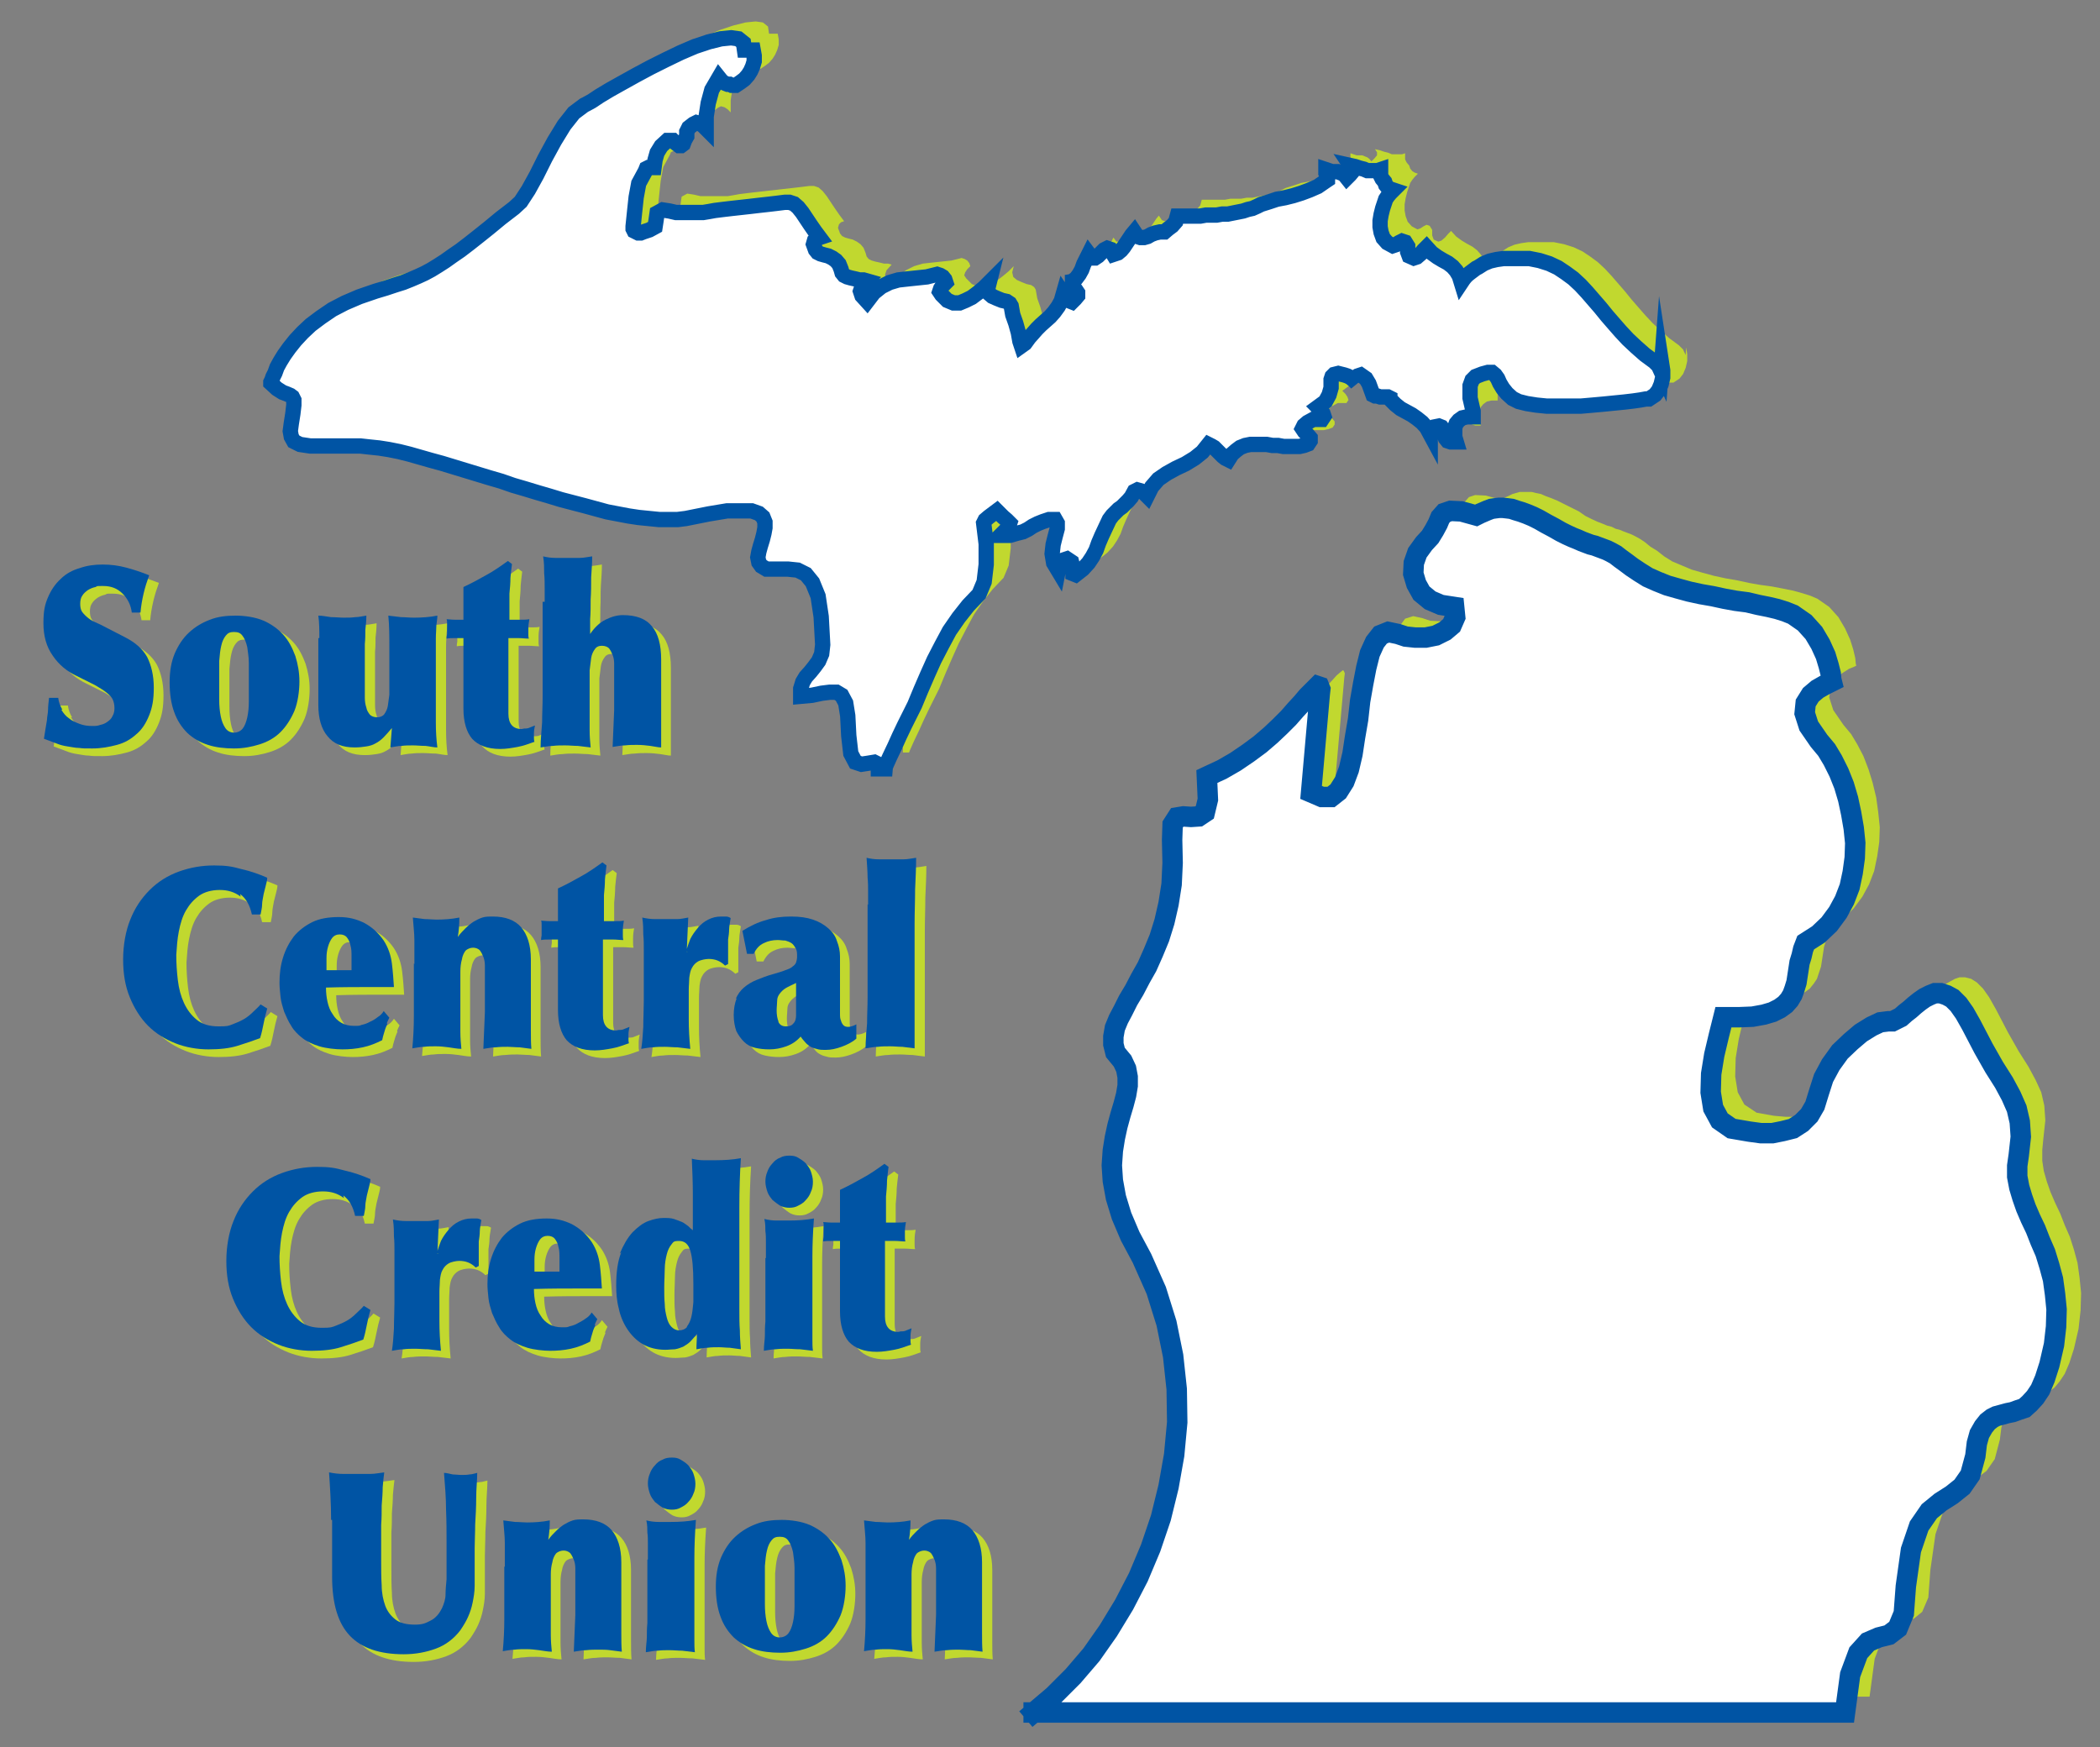 <?xml version="1.0" encoding="UTF-8"?>
<svg id="Layer_1" data-name="Layer 1" xmlns="http://www.w3.org/2000/svg" version="1.1" viewBox="0 0 411 342">
  <rect x="0" y="0" width="411" height="342" fill="#808080" stroke="none"/>
  <defs>
    <style>
      .cls-1 {
        stroke-width: 4px;
      }

      .cls-1, .cls-2 {
        fill: #fff;
        stroke: #0054a4;
        stroke-linecap: square;
        stroke-miterlimit: 10;
      }

      .cls-2 {
        stroke-width: 3px;
      }

      .cls-3 {
        fill: #0054a4;
      }

      .cls-3, .cls-4 {
        stroke-width: 0px;
      }

      .cls-4 {
        fill: #c1d82f;
      }
    </style>
  </defs>
  <g>
    <polyline class="cls-4" points="207.1 332.1 207.1 332.1 211 328.7 214.8 324.9 218.4 320.7 221.7 316 224.8 311 227.6 305.6 230 299.9 232.1 294 233.6 287.9 234.6 281.7 235.2 275.3 235.1 268.8 234.5 262.3 233.1 255.9 231.1 249.5 228.3 243.2 228.3 243.2 226 238.9 224.3 234.9 223.2 231.3 222.6 227.9 222.4 224.9 222.6 222.1 223 219.6 223.5 217.2 224.1 215.1 224.8 213 225.2 211.2 225.6 209.4 225.6 207.7 225.2 206.1 224.5 204.5 223.2 202.9 223.2 202.9 222.7 201.3 222.7 199.7 223.1 198 223.7 196.4 224.6 194.6 225.6 192.7 226.8 190.7 228 188.4 229.3 186 230.5 183.4 231.7 180.5 232.7 177.3 233.5 173.8 234.1 170 234.3 165.8 234.2 161.2 234.2 161.2 234.4 158.2 235.2 156.9 236.4 156.6 237.9 156.8 239.4 156.7 240.6 155.8 241.2 153.4 241 148.8 241 148.8 244 147.5 246.6 145.9 249.1 144.2 251.4 142.5 253.5 140.7 255.3 139 257 137.3 258.4 135.8 259.6 134.4 260.7 133.2 261.6 132.2 262.3 131.6 262.8 131.2 263 131.3 263.2 131.8 263.1 132.6 261.4 151.9 261.4 151.9 263.6 152.9 265.3 152.8 266.8 151.8 267.9 149.9 268.8 147.5 269.5 144.5 270.1 141.2 270.6 137.7 271 134.1 271.6 130.7 272.2 127.5 272.9 124.8 273.9 122.6 275 121.1 276.6 120.6 278.4 121 278.4 121 279.9 121.5 281.8 121.6 283.9 121.6 285.8 121.2 287.6 120.4 288.9 119.3 289.6 117.7 289.5 115.6 289.5 115.6 286.8 115.3 284.7 114.3 283.1 113 282 111.2 281.4 109.1 281.5 107.1 282.2 105.1 283.5 103.2 283.5 103.2 284.7 102 285.5 100.6 286.2 99.3 286.7 98.2 287.5 97.3 288.7 96.9 290.8 97 293.7 97.8 293.7 97.8 294.5 97.4 295.2 97.1 296 96.7 296.7 96.5 297.4 96.3 298.2 96.3 298.9 96.3 299.8 96.3 300.6 96.5 301.6 96.7 302.5 97.1 303.6 97.5 304.8 98 306 98.6 307.4 99.3 309 100.1 309 100.1 310.3 101 311.5 101.6 312.6 102.1 313.6 102.5 314.6 102.9 315.4 103.1 316.2 103.5 317 103.7 317.7 104 318.5 104.3 319.3 104.6 320.1 105 321 105.5 321.9 106.1 323 107 324.3 107.8 324.3 107.8 325.7 108.9 327.3 109.9 329.2 110.7 331.1 111.5 333.2 112.1 335.4 112.7 337.7 113.2 340 113.6 342.3 114.1 344.6 114.5 346.8 114.8 348.9 115.2 350.9 115.6 352.7 116.1 354.3 116.6 355.7 117.2 355.7 117.2 358 118.8 359.8 120.8 361.1 123 362.1 125.2 362.7 127.1 363.1 128.8 363.2 129.9 363.3 130.3 363.3 130.3 362.9 130.5 361.9 130.9 360.5 131.8 359.2 132.9 358.3 134.5 358 136.5 358.8 139 360.8 141.9 360.8 141.9 362.3 143.7 363.5 145.7 364.7 148 365.7 150.6 366.5 153.2 367.2 156.1 367.6 159 367.9 161.9 367.8 164.8 367.4 167.6 366.8 170.5 365.8 173.1 364.5 175.5 362.8 177.8 360.8 179.7 358.3 181.3 358.3 181.3 357.7 182.6 357.4 184 357 185.3 356.8 186.6 356.6 187.9 356.4 189.2 356 190.4 355.6 191.6 355 192.5 354.2 193.5 353.1 194.3 351.7 195 350 195.4 347.8 195.8 345.3 196 342.2 195.9 342.2 195.9 341.2 199.6 340.3 203.4 339.7 207.1 339.6 210.7 340.1 213.8 341.4 216.2 343.8 217.8 347.2 218.4 347.2 218.4 349.5 218.6 351.7 218.6 353.7 218.3 355.7 217.7 357.4 216.7 358.9 215.2 360 213.3 360.8 210.7 360.8 210.7 361.7 207.8 363.2 205.2 364.9 202.8 367 200.8 369 199.1 371.1 197.8 372.9 197 374.4 196.7 374.4 196.7 375.2 196.7 376 196.4 376.9 195.9 377.8 195.2 378.6 194.5 379.5 193.7 380.5 192.8 381.5 192.2 382.6 191.6 383.5 191.3 384.6 191.3 385.8 191.6 386.9 192.3 388.1 193.5 389.3 195.2 390.6 197.5 390.6 197.5 393 202.1 395.1 205.8 397 208.8 398.4 211.4 399.5 213.8 400.1 216.4 400.3 219.3 399.9 223 399.9 223 399.7 225.1 399.7 227.2 400 229.2 400.6 231.3 401.3 233.3 402.2 235.4 403.2 237.5 404.1 239.8 405.1 242.1 405.9 244.6 406.6 247.2 407 250.1 407.3 253.1 407.2 256.5 406.8 260.1 405.9 264 405.9 264 405 266.8 404.1 268.9 403.1 270.4 402.1 271.6 401 272.4 399.8 272.9 398.8 273.2 397.7 273.5 396.6 273.7 395.6 274 394.7 274.5 393.8 275.2 393 276.2 392.3 277.5 391.7 279.4 391.4 281.8 391.4 281.8 390.4 285.6 388.8 287.9 386.8 289.4 384.6 290.8 382.4 292.7 380.4 295.6 378.8 300.3 377.8 307.3 377.8 307.3 377.4 312.7 376.2 315.5 374.6 316.8 372.5 317.4 370.5 318.3 368.5 320.4 366.9 324.7 365.9 332.1 207.1 332.1"/>
    <path class="cls-4" d="M329.9,69.5l-.5-1.1-.8-.8-1.9-1.4-1.7-1.5-1.6-1.5-1.4-1.5-1.4-1.6-1.3-1.5-1.3-1.6-1.3-1.5-1.3-1.5-1.3-1.4-1.4-1.3-1.5-1.1-1.5-1-1.7-.8-1.9-.6-2-.4h-2.3c0,0-1.3,0-1.3,0h-1.4l-1.4.2-1.3.3-1.2.5-1.1.7-.4.2-.4.3-.4.3-.4.3-.5.4-.4.4-.4.5-.4.6-.4-1.3-.6-1-.7-.8-.9-.7-1.1-.6-1-.6-1.1-.8-1-1.1-.6.6-.6.7-.7.6-.6.2-.9-.4-.3-.8v-1.1c0,0-.5-.8-.5-.8l-.6-.2-.6.3-.6.4-.6.2-1.1-.6-.8-.9-.4-1.1-.2-1.1v-1.2l.2-1.2.3-1.2.4-1.2.2-.6.4-.6.5-.6.6-.6-.6-.2-.5-.3-.4-.5-.2-.6-.5-.6-.3-.6v-.6c0,0,0-.6,0-.6l-.6.2h-.6c0,0-.7,0-.7,0h-.7c0,0-.7-.3-.7-.3l-.8-.2-.9-.3-.9-.2.4.6v.6c0,0-.5.6-.5.6l-.6.6-.4-.5-.4-.3-.5-.2-.5-.2h-.5c0,0-.6,0-.6,0l-.6-.2-.6-.2v.7c0,0,.3.7.3.7v.6c0,0-.3.2-.3.2l-1.6,1.1-1.6.7-1.6.6-1.6.5-1.6.4-1.6.3-1.5.5-1.6.5-.8.4-.9.4-.9.2-.9.3-1,.2-1,.2-1,.2h-1.1c0,0-1.1.2-1.1.2h-2.1c0,0-1.1.2-1.1.2h-4.5l-.3,1.1-.7.8-.8.6-.7.6h-.9c0,0-.9.2-.9.2l-.8.3-.7.4-.7.2h-.7c0,0-.6-.2-.6-.2l-.6-.9-.5.6-.4.6-.4.6-.4.6-.4.6-.5.6-.6.5-.9.3-.6-1-.6-.2-.6.3-.6.6-.6.6-.6.4h-.6c0,0-.6-.8-.6-.8l-.5,1-.5,1-.4,1.1-.5.9-.6.8-.8.6-1.1.2h-.3s0,0,0,0h.4c0,0,.5.3.5.3l.4.2.4.4.4.5.4.6v.6c0,0-.5.6-.5.6l-.6.6-.5-.2-.4-.3-.4-.5-.4-.6-.4,1.4-.6,1.1-.8,1.1-.8.9-.9.8-.9.8-.8.8-.7.8-.8.9-.8,1.1-.7.5-.3-.9-.3-1.7-.5-1.8-.6-1.7-.3-1.7-.3-.5-.6-.4-.9-.2-1-.4-.9-.4-.7-.6-.2-.9.3-1.2-1,1-1.2,1-1.2.9-1.2.6-1.2.5h-1.2l-1.2-.5-1.1-1.1-.4-.6.2-.6.4-.6.6-.6-.2-.6-.4-.5-.5-.3-.6-.2-2,.5-1.9.2-1.9.2-1.8.2-1.7.5-1.6.8-1.5,1.2-1.3,1.7-1-1.1-.3-.9.3-.9,1-1.1-.7-.2h-.8c0,0-.8-.2-.8-.2l-.9-.2-.7-.2-.6-.3-.4-.5-.2-.7-.4-1-.6-.7-.7-.5-.8-.4-.8-.2-.7-.2-.6-.3-.4-.5-.4-1.1.2-.7.4-.4.6-.2-.9-1.2-.9-1.3-.8-1.2-.8-1.2-.8-1-.8-.7-.9-.3h-.9l-1.6.2-1.7.2-1.8.2-1.7.2-1.8.2-1.8.2-1.7.2-1.6.2-1.1.2-1.2.2h-1.2c0,0-1.3,0-1.3,0h-2.8c0,0-1.3-.3-1.3-.3l-1.3-.2-1.1.6-.2,1.4-.2,1.3-1.1.6-.6.2-.6.2-.5.2h-.5c0,0-.4-.2-.4-.2l-.4-.2-.2-.4v-.5c0,0,.3-2.9.3-2.9l.3-2.8.5-2.7,1.3-2.4.2-.5.4-.2h.5c0,0,.6,0,.6,0l.2-1.5.4-1.4.8-1.3,1.2-1.1h.6c0,0,.5,0,.5,0l.4.4.4.3.4.3h.4c0,0,.4-.3.4-.3l.3-.8.4-.7v-.9c0,0,.4-.8.4-.8l.9-.7.6-.3.7.2.6.4.6.6v-2.4l.4-2.6.7-2.6,1.4-2.4.4.5.4.4.4.2.5.2h.4c0,0,.4.2.4.2h.8l.9-.6.8-.6.7-.8.5-.8.4-.9.3-1v-1.1l-.2-1.1h-1.7l-.2-1.4-1-.8-1.4-.2-2,.2-2.4.6-2.7.9-2.8,1.2-2.9,1.4-3,1.5-2.8,1.5-2.7,1.5-2.5,1.4-2,1.2-1.5,1-1.1.6-.4.2-2,1.5-1.9,2.4-1.9,3.1-1.8,3.3-1.7,3.4-1.6,2.9-1.5,2.3-1.3,1.2-2.6,2-2.3,1.9-2,1.6-1.9,1.5-1.7,1.3-1.6,1.1-1.4,1-1.4.9-1.3.8-1.3.7-1.3.6-1.4.6-1.5.6-1.6.5-1.8.6-2,.6-3.2,1.1-2.8,1.2-2.5,1.3-2.2,1.5-2,1.5-1.6,1.5-1.4,1.5-1.2,1.5-1,1.4-.8,1.3-.6,1.1-.4,1.1-.4.8-.2.6-.2.4v.2l1.2,1.1,1.1.7.8.3.7.3.4.3.3.6v1l-.2,1.7-.3,1.9-.2,1.5.2,1.1.5.9,1.2.6,2,.3h2.8c0,0,3.8,0,3.8,0h3.2c0,0,1.8.2,1.8.2l1.9.2,1.9.3,2,.4,2,.5,2.1.6,2.1.6,2.2.6,2.3.7,2.3.7,2.3.7,2.3.7,2.4.7,2.3.8,2.4.7,2.3.7,2.4.7,2.3.7,2.3.6,2.3.6,2.2.6,2.2.6,2.1.4,2.1.4,2,.3,2,.2,2,.2h1.8c0,0,1.8,0,1.8,0l1.6-.2,4.5-.9,3.6-.6h2.8c0,0,2,0,2,0l1.4.5.8.7.4,1v1.1l-.2,1.1-.3,1.2-.4,1.3-.3,1.1-.2,1.1.2,1,.5.7,1,.6h2.2c0,0,2,0,2,0l1.9.2,1.6.8,1.3,1.6,1.1,2.7.6,4,.3,5.5-.2,1.8-.6,1.4-.8,1.1-.8,1-.9,1-.6,1-.4,1.3v1.5c0,0,2.2-.2,2.2-.2l1.9-.4,1.6-.2h1.3l1,.6.8,1.5.4,2.5.2,3.9.4,3.5.9,1.7,1.2.4,1.3-.2,1.2-.2.8.4v.9c.4,0,.8,0,1.2,0h0c0-.1,1-2.3,1-2.3l1-2.1.9-2,1-2.1,1-2,1-2,1.2-2.9,1.3-3,1.3-2.9,1.5-2.9,1.5-2.8,1.8-2.6,1.9-2.4,2.1-2.2,1-2.4.4-3.4v-4c0,0-.5-4.1-.5-4.1l.3-.6.7-.6.8-.6.8-.6.6.6.6.6.7.6.6.6-.2.6-.4.6-.6.6-.6.6h1.8c0,0,1.4-.4,1.4-.4l1.2-.3,1-.5.9-.6,1-.5,1-.4,1.2-.4h1.2c0,0,.4.7.4.7v1.1c0,0-.4,1.5-.4,1.5l-.4,1.6-.2,1.8.3,1.8.9,1.5.2-1,.4-.7.5-.4.6-.2.9.6.3,1.2v1.1c0,0,.5.2.5.2l1.4-1.1,1.1-1.2.8-1.2.7-1.3.5-1.4.6-1.4.7-1.5.8-1.7.6-.8.6-.6.6-.6.7-.5.6-.6.6-.6.6-.7.6-1.1.6-.3.7.2.6.4.6.6.9-1.8,1.3-1.5,1.6-1.1,1.8-1,1.9-.9,1.8-1.1,1.5-1.2,1.2-1.5.6.3.5.3.4.4.5.5.4.4.4.4.5.4.6.3.7-1.1.8-.7.8-.6,1-.4,1-.2h1c0,0,1.1,0,1.1,0h1.1c0,0,1.1.2,1.1.2h1.1c0,0,1.1.2,1.1.2h1.1c0,0,1,0,1,0h1l.9-.2.8-.3.4-.6v-.6c0,0-.5-.6-.5-.6l-.6-.6-.4-.6.3-.6.7-.6,1.1-.6h1.7l.4-.6-.2-.6-.4-.6-.6-.6,1.5-1.1.7-1.3.4-1.4v-1.6l.2-.6.4-.4.8-.2,1.2.3.6.2.6.3.6.5.6.6-.4-.6.2-.5.4-.3.6-.2,1,.7.6,1,.4,1.1.4,1.1.4.2h.4c0,0,.6.2.6.2h1.5c0,0,.4.2.4.2v.2c0,0,1.1,1.1,1.1,1.1l1,.8,1.1.6,1.1.6,1,.7,1,.8.9,1,.7,1.3v-.6l.2-.5.5-.3,1-.2.5.2.3.4v.6c0,0,.3.6.3.6l.2.6.4.5.6.2h1.1c0,0-.3-1-.3-1v-1c0,0,0-.8,0-.8l.3-.8.5-.6.7-.5.9-.2h1.2c0,0,0-1.1,0-1.1l-.3-1.3-.3-1.3v-1.3c0,0,0-1.1,0-1.1l.4-1.1.7-.7,1.3-.5,1.1-.3h.8c0,0,.6.5.6.5l.5.7.4.9.6,1,.8,1,1.1,1,1.2.6,1.6.4,1.9.3,2,.2h2.1c0,0,2.3,0,2.3,0h2.3c0,0,2.3-.2,2.3-.2l2.2-.2,2-.2,2-.2,1.7-.2,1.4-.2,1.1-.2h.6c0,0,.3-.2.3-.2l.9-.6.7-.9.5-1.2.3-1.3v-1.4l-.2-1.3Z"/>
  </g>
  <polyline class="cls-1" points="202.3 335.2 202.3 335.2 206.2 331.9 210 328.1 213.6 323.9 216.9 319.2 220 314.1 222.8 308.7 225.2 303 227.2 297.1 228.7 291 229.8 284.8 230.4 278.4 230.3 271.9 229.6 265.4 228.3 259 226.3 252.6 223.5 246.3 223.5 246.3 221.2 242 219.5 238 218.4 234.4 217.8 231.1 217.6 228.1 217.8 225.2 218.2 222.7 218.7 220.4 219.3 218.2 219.9 216.2 220.4 214.3 220.7 212.5 220.7 210.8 220.4 209.2 219.7 207.7 218.3 206 218.3 206 217.9 204.4 217.9 202.9 218.2 201.2 218.9 199.5 219.8 197.8 220.8 195.8 222 193.8 223.2 191.5 224.5 189.2 225.7 186.5 226.9 183.6 227.9 180.4 228.7 176.9 229.3 173.1 229.5 168.9 229.4 164.4 229.4 164.4 229.5 161.4 230.4 160 231.6 159.8 233.1 159.9 234.6 159.8 235.8 159 236.4 156.5 236.2 152 236.2 152 239.2 150.6 241.8 149.1 244.3 147.4 246.6 145.7 248.7 143.9 250.5 142.2 252.2 140.5 253.6 138.9 254.8 137.6 255.9 136.3 256.8 135.4 257.5 134.7 257.9 134.3 258.2 134.4 258.4 134.9 258.3 135.8 256.6 155.1 256.6 155.1 258.7 156 260.5 156 261.9 154.9 263.1 153 264 150.6 264.7 147.6 265.2 144.3 265.8 140.8 266.2 137.2 266.8 133.8 267.4 130.7 268.1 127.9 269.1 125.7 270.2 124.3 271.7 123.7 273.6 124.1 273.6 124.1 275.1 124.6 277 124.8 279 124.8 281 124.4 282.8 123.5 284.1 122.4 284.8 120.8 284.6 118.8 284.6 118.8 282 118.4 279.9 117.5 278.2 116.1 277.2 114.3 276.6 112.3 276.7 110.2 277.4 108.2 278.7 106.4 278.7 106.4 279.9 105.1 280.7 103.8 281.4 102.5 281.9 101.3 282.7 100.4 283.9 100 286 100.1 288.9 100.9 288.9 100.9 289.7 100.5 290.4 100.2 291.1 99.9 291.9 99.6 292.6 99.5 293.4 99.4 294.1 99.4 295 99.5 295.8 99.6 296.7 99.9 297.7 100.2 298.8 100.6 300 101.1 301.2 101.7 302.6 102.5 304.1 103.3 304.1 103.3 305.5 104.1 306.7 104.7 307.8 105.2 308.8 105.6 309.7 106 310.5 106.3 311.3 106.6 312.1 106.8 312.9 107.1 313.7 107.4 314.5 107.7 315.3 108.1 316.2 108.6 317.1 109.3 318.2 110.1 319.4 111 319.4 111 320.9 112 322.5 113 324.3 113.8 326.3 114.6 328.4 115.2 330.6 115.8 332.9 116.3 335.2 116.7 337.5 117.2 339.7 117.6 342 117.9 344.1 118.4 346.1 118.8 347.8 119.2 349.4 119.7 350.9 120.3 350.9 120.3 353.2 121.9 355 123.9 356.3 126.1 357.3 128.3 357.9 130.3 358.3 131.9 358.4 133 358.5 133.4 358.5 133.4 358.1 133.6 357.1 134.1 355.7 134.9 354.4 136 353.4 137.6 353.2 139.6 354 142.1 356 145 356 145 357.5 146.8 358.7 148.8 359.9 151.2 360.9 153.7 361.7 156.4 362.3 159.2 362.8 162.1 363.1 165 363 167.9 362.6 170.8 362 173.6 361 176.2 359.7 178.6 358 180.9 355.9 182.9 353.4 184.5 353.4 184.5 352.9 185.8 352.6 187.1 352.2 188.4 352 189.7 351.8 191 351.6 192.3 351.2 193.6 350.8 194.7 350.2 195.7 349.4 196.6 348.3 197.4 346.9 198.1 345.2 198.6 343 199 340.5 199.1 337.3 199.1 337.3 199.1 336.4 202.7 335.5 206.5 334.9 210.2 334.8 213.8 335.3 216.9 336.6 219.3 338.9 220.9 342.4 221.5 342.4 221.5 344.6 221.8 346.9 221.8 348.9 221.4 350.9 220.9 352.6 219.8 354.1 218.3 355.2 216.4 356 213.8 356 213.8 356.9 211 358.3 208.4 360.1 205.9 362.2 203.9 364.2 202.2 366.3 200.9 368 200.1 369.6 199.9 369.6 199.9 370.4 199.9 371.2 199.5 372 199.1 372.9 198.3 373.8 197.6 374.7 196.8 375.7 196 376.7 195.3 377.7 194.8 378.7 194.4 379.8 194.4 381 194.8 382.1 195.4 383.3 196.6 384.5 198.3 385.8 200.6 385.8 200.6 388.2 205.2 390.3 208.9 392.2 211.9 393.6 214.5 394.7 217 395.3 219.6 395.5 222.5 395.1 226.1 395.1 226.1 394.8 228.2 394.8 230.3 395.2 232.4 395.8 234.4 396.5 236.4 397.4 238.5 398.4 240.6 399.3 242.9 400.3 245.2 401.1 247.8 401.8 250.4 402.2 253.3 402.5 256.3 402.4 259.7 402 263.2 401.1 267.1 401.1 267.1 400.2 269.9 399.3 272 398.3 273.5 397.2 274.7 396.2 275.6 395 276 393.9 276.4 392.9 276.6 391.8 276.9 390.7 277.2 389.9 277.6 389 278.3 388.2 279.3 387.4 280.7 386.9 282.5 386.6 285 386.6 285 385.6 288.7 384 291 382 292.6 379.8 294 377.6 295.8 375.6 298.7 374 303.4 373 310.5 373 310.5 372.6 315.8 371.4 318.7 369.7 320 367.7 320.5 365.6 321.4 363.7 323.5 362.1 327.8 361.1 335.2 202.3 335.2"/>
  <path class="cls-2" d="M325.1,72.7l-.5-1.1-.8-.8-1.9-1.4-1.7-1.5-1.6-1.5-1.4-1.5-1.4-1.6-1.3-1.5-1.3-1.6-1.3-1.5-1.3-1.5-1.3-1.4-1.4-1.3-1.5-1.1-1.5-1-1.7-.8-1.9-.6-2-.4h-2.3c0,0-1.3,0-1.3,0h-1.4l-1.4.2-1.3.3-1.2.5-1.1.7-.4.2-.4.3-.4.3-.4.3-.5.4-.4.4-.4.5-.4.6-.4-1.3-.6-1-.7-.8-.9-.7-1.1-.6-1-.6-1.1-.8-1-1.1-.6.6-.6.7-.7.6-.6.2-.9-.4-.3-.8v-1.1c0,0-.5-.8-.5-.8l-.6-.2-.6.3-.6.4-.6.2-1.1-.6-.8-.9-.4-1.1-.2-1.1v-1.2l.2-1.2.3-1.2.4-1.2.2-.6.4-.6.5-.6.6-.6-.6-.2-.5-.3-.4-.5-.2-.6-.5-.6-.3-.6v-.6c0,0,0-.6,0-.6l-.6.2h-.6c0,0-.7,0-.7,0h-.7c0,0-.7-.3-.7-.3l-.8-.2-.9-.3-.9-.2.4.6v.6c0,0-.5.6-.5.6l-.6.6-.4-.5-.4-.3-.5-.2-.5-.2h-.5c0,0-.6,0-.6,0l-.6-.2-.6-.2v.7c0,0,.3.7.3.7v.6c0,0-.3.2-.3.2l-1.6,1.1-1.6.7-1.6.6-1.6.5-1.6.4-1.6.3-1.5.5-1.6.5-.8.4-.9.4-.9.2-.9.3-1,.2-1,.2-1,.2h-1.1c0,0-1.1.2-1.1.2h-2.1c0,0-1.1.2-1.1.2h-4.5l-.3,1.1-.7.8-.8.6-.7.6h-.9c0,0-.9.2-.9.2l-.8.3-.7.4-.7.2h-.7c0,0-.6-.2-.6-.2l-.6-.9-.5.6-.4.6-.4.6-.4.6-.4.6-.5.6-.6.5-.9.3-.6-1-.6-.2-.6.3-.6.6-.6.6-.6.4h-.6c0,0-.6-.8-.6-.8l-.5,1-.5,1-.4,1.1-.5.9-.6.8-.8.6-1.1.2h-.3s0,0,0,0h.4c0,0,.5.3.5.3l.4.2.4.4.4.5.4.6v.6c0,0-.5.6-.5.6l-.6.6-.5-.2-.4-.3-.4-.5-.4-.6-.4,1.4-.6,1.1-.8,1.1-.8.9-.9.8-.9.8-.8.8-.7.8-.8.9-.8,1.1-.7.5-.3-.9-.3-1.7-.5-1.8-.6-1.7-.3-1.7-.3-.5-.6-.4-.9-.2-1-.4-.9-.4-.7-.6-.2-.9.3-1.2-1,1-1.2,1-1.2.9-1.2.6-1.2.5h-1.2l-1.2-.5-1.1-1.1-.4-.6.2-.6.4-.6.6-.6-.2-.6-.4-.5-.5-.3-.6-.2-2,.5-1.9.2-1.9.2-1.8.2-1.7.5-1.6.8-1.5,1.2-1.3,1.7-1-1.1-.3-.9.3-.9,1-1.1-.7-.2h-.8c0,0-.8-.2-.8-.2l-.9-.2-.7-.2-.6-.3-.4-.5-.2-.7-.4-1-.6-.7-.7-.5-.8-.4-.8-.2-.7-.2-.6-.3-.4-.5-.4-1.1.2-.7.4-.4.6-.2-.9-1.2-.9-1.3-.8-1.2-.8-1.2-.8-1-.8-.7-.9-.3h-.9l-1.6.2-1.7.2-1.8.2-1.7.2-1.8.2-1.8.2-1.7.2-1.6.2-1.1.2-1.2.2h-1.2c0,0-1.3,0-1.3,0h-2.8c0,0-1.3-.3-1.3-.3l-1.3-.2-1.1.6-.2,1.4-.2,1.3-1.1.6-.6.2-.6.2-.5.2h-.5c0,0-.4-.2-.4-.2l-.4-.2-.2-.4v-.5c0,0,.3-2.9.3-2.9l.3-2.8.5-2.7,1.3-2.4.2-.5.4-.2h.5c0,0,.6,0,.6,0l.2-1.5.4-1.4.8-1.3,1.2-1.1h.6c0,0,.5,0,.5,0l.4.4.4.3.4.3h.4c0,0,.4-.3.4-.3l.3-.8.4-.7v-.9c0,0,.4-.8.4-.8l.9-.7.6-.3.7.2.6.4.6.6v-2.4l.4-2.6.7-2.6,1.4-2.4.4.5.4.4.4.2.5.2h.4c0,0,.4.2.4.2h.8l.9-.6.8-.6.7-.8.5-.8.4-.9.3-1v-1.1l-.2-1.1h-1.7l-.2-1.4-1-.8-1.4-.2-2,.2-2.4.6-2.7.9-2.8,1.2-2.9,1.4-3,1.5-2.8,1.5-2.7,1.5-2.5,1.4-2,1.2-1.5,1-1.1.6-.4.2-2,1.5-1.9,2.4-1.9,3.1-1.8,3.3-1.7,3.4-1.6,2.9-1.5,2.3-1.3,1.2-2.6,2-2.3,1.9-2,1.6-1.9,1.5-1.7,1.3-1.6,1.1-1.4,1-1.4.9-1.3.8-1.3.7-1.3.6-1.4.6-1.5.6-1.6.5-1.8.6-2,.6-3.2,1.1-2.8,1.2-2.5,1.3-2.2,1.5-2,1.5-1.6,1.5-1.4,1.5-1.2,1.5-1,1.4-.8,1.3-.6,1.1-.4,1.1-.4.8-.2.6-.2.4v.2l1.2,1.1,1.1.7.8.3.7.3.4.3.3.6v1l-.2,1.7-.3,1.9-.2,1.5.2,1.1.5.9,1.2.6,2,.3h2.8c0,0,3.8,0,3.8,0h3.2c0,0,1.8.2,1.8.2l1.9.2,1.9.3,2,.4,2,.5,2.1.6,2.1.6,2.2.6,2.3.7,2.3.7,2.3.7,2.3.7,2.4.7,2.3.8,2.4.7,2.3.7,2.4.7,2.3.7,2.3.6,2.3.6,2.2.6,2.2.6,2.1.4,2.1.4,2,.3,2,.2,2,.2h1.8c0,0,1.8,0,1.8,0l1.6-.2,4.5-.9,3.6-.6h2.8c0,0,2,0,2,0l1.4.5.8.7.4,1v1.1l-.2,1.1-.3,1.2-.4,1.3-.3,1.1-.2,1.1.2,1,.5.7,1,.6h2.2c0,0,2,0,2,0l1.9.2,1.6.8,1.3,1.6,1.1,2.7.6,4,.3,5.5-.2,1.8-.6,1.4-.8,1.1-.8,1-.9,1-.6,1-.4,1.3v1.5c0,0,2.2-.2,2.2-.2l1.9-.4,1.6-.2h1.3l1,.6.8,1.5.4,2.5.2,3.9.4,3.5.9,1.7,1.2.4,1.3-.2,1.2-.2.8.4v.9c.4,0,.8,0,1.2,0h0c0-.1,1-2.3,1-2.3l1-2.1.9-2,1-2.1,1-2,1-2,1.2-2.9,1.3-3,1.3-2.9,1.5-2.9,1.5-2.8,1.8-2.6,1.9-2.4,2.1-2.2,1-2.4.4-3.4v-4c0,0-.5-4.1-.5-4.1l.3-.6.7-.6.8-.6.8-.6.6.6.6.6.7.6.6.6-.2.6-.4.6-.6.6-.6.6h1.8c0,0,1.4-.4,1.4-.4l1.2-.3,1-.5.9-.6,1-.5,1-.4,1.2-.4h1.2c0,0,.4.7.4.7v1.1c0,0-.4,1.5-.4,1.5l-.4,1.6-.2,1.8.3,1.8.9,1.5.2-1,.4-.7.5-.4.6-.2.9.6.3,1.2v1.1c0,0,.5.2.5.2l1.4-1.1,1.1-1.2.8-1.2.7-1.3.5-1.4.6-1.4.7-1.5.8-1.7.6-.8.6-.6.6-.6.7-.5.6-.6.6-.6.6-.7.6-1.1.6-.3.7.2.6.4.6.6.9-1.8,1.3-1.5,1.6-1.1,1.8-1,1.9-.9,1.8-1.1,1.5-1.2,1.2-1.5.6.3.5.3.4.4.5.5.4.4.4.4.5.4.6.3.7-1.1.8-.7.8-.6,1-.4,1-.2h1c0,0,1.1,0,1.1,0h1.1c0,0,1.1.2,1.1.2h1.1c0,0,1.1.2,1.1.2h1.1c0,0,1,0,1,0h1l.9-.2.8-.3.4-.6v-.6c0,0-.5-.6-.5-.6l-.6-.6-.4-.6.3-.6.7-.6,1.1-.6h1.7l.4-.6-.2-.6-.4-.6-.6-.6,1.5-1.1.7-1.3.4-1.4v-1.6l.2-.6.4-.4.8-.2,1.2.3.6.2.6.3.6.5.6.6-.4-.6.2-.5.4-.3.6-.2,1,.7.6,1,.4,1.1.4,1.1.4.2h.4c0,0,.6.2.6.2h1.5c0,0,.4.2.4.2v.2c0,0,1.1,1.1,1.1,1.1l1,.8,1.1.6,1.1.6,1,.7,1,.8.9,1,.7,1.3v-.6l.2-.5.5-.3,1-.2.5.2.3.4v.6c0,0,.3.6.3.6l.2.6.4.5.6.2h1.1c0,0-.3-1-.3-1v-1c0,0,0-.8,0-.8l.3-.8.5-.6.7-.5.9-.2h1.2c0,0,0-1.1,0-1.1l-.3-1.3-.3-1.3v-1.3c0,0,0-1.1,0-1.1l.4-1.1.7-.7,1.3-.5,1.1-.3h.8c0,0,.6.5.6.5l.5.7.4.9.6,1,.8,1,1.1,1,1.2.6,1.6.4,1.9.3,2,.2h2.1c0,0,2.3,0,2.3,0h2.3c0,0,2.3-.2,2.3-.2l2.2-.2,2-.2,2-.2,1.7-.2,1.4-.2,1.1-.2h.6c0,0,.3-.2.3-.2l.9-.6.7-.9.5-1.2.3-1.3v-1.4l-.2-1.3Z"/>
  <g>
    <path class="cls-4" d="M13.9,140.4c.4.7.9,1.3,1.5,1.7.6.5,1.3.8,2.1,1.1.8.3,1.6.4,2.4.4s1,0,1.6-.2c.5-.1,1-.3,1.4-.6.4-.3.8-.6,1-1.1.3-.5.4-1,.4-1.6s-.1-1.1-.3-1.6c-.2-.5-.6-.9-1.2-1.4-.6-.5-1.3-.9-2.3-1.5-1-.5-2.2-1.1-3.6-1.8-1.9-.9-3.5-2.2-4.7-4-1.2-1.7-1.8-3.8-1.8-6.3s.3-3.7.9-5.1c.6-1.4,1.4-2.6,2.5-3.6,1-1,2.3-1.7,3.7-2.1,1.4-.5,2.9-.7,4.5-.7s3.1.2,4.6.6c1.5.4,3,.9,4.5,1.5-.4,1.1-.8,2.3-1.1,3.6-.3,1.3-.5,2.5-.6,3.7h-1.7c-.2-1.5-.8-2.7-1.8-3.7-1-1-2.2-1.5-3.8-1.5s-1,0-1.5.2c-.5.1-1,.3-1.5.6-.4.3-.8.6-1.1,1.1-.3.4-.4,1-.4,1.6s.1,1.2.4,1.6c.3.4.7.8,1.2,1.2.5.4,1.1.7,1.8,1,.7.3,1.4.7,2.2,1.1l3.3,1.7c1.9,1,3.3,2.2,4.2,3.8.8,1.6,1.3,3.6,1.3,6s-.3,3.9-.9,5.4c-.6,1.5-1.4,2.8-2.5,3.7-1.1,1-2.3,1.7-3.8,2.1-1.5.4-3.1.7-4.8.7s-1.8,0-2.6-.1c-.8,0-1.5-.2-2.3-.3-.7-.1-1.5-.3-2.2-.6-.8-.3-1.6-.6-2.4-.9.1-.7.2-1.3.3-1.9.1-.6.2-1.2.3-1.8,0-.6.2-1.3.2-1.9,0-.7.1-1.5.2-2.4h1.8c.1.9.4,1.6.8,2.3Z"/>
    <path class="cls-4" d="M50.7,131.3c0-1.2-.2-2.2-.3-3.1-.2-.9-.5-1.7-.9-2.2-.4-.6-.9-.8-1.7-.8s-1.2.2-1.6.7c-.4.5-.7,1.1-.9,2-.2.8-.3,1.8-.4,3,0,1.2,0,2.4,0,3.8s0,2.5,0,3.7c0,1.2.1,2.3.3,3.3.2,1,.5,1.7.9,2.3.4.6,1,.9,1.7.9s1.3-.3,1.7-.8c.4-.5.7-1.3.9-2.2.2-.9.3-2,.3-3.1,0-1.2,0-2.4,0-3.7s0-2.5,0-3.6ZM53.4,122.9c1.6.7,2.9,1.6,4,2.8,1.1,1.2,1.8,2.6,2.4,4.2.5,1.6.8,3.2.8,5s-.3,4.1-1,5.8c-.7,1.6-1.6,3-2.7,4.1-1.1,1.1-2.5,1.9-4.1,2.4-1.6.5-3.2.8-5,.8s-3.6-.2-5.1-.7c-1.6-.5-2.9-1.3-4-2.3-1.1-1.1-2-2.4-2.6-4.1-.6-1.6-.9-3.6-.9-5.8s.3-4,1-5.7c.7-1.6,1.6-3,2.8-4.1,1.2-1.1,2.5-1.9,4.1-2.5,1.5-.6,3.2-.8,5-.8s3.9.3,5.5,1Z"/>
    <path class="cls-4" d="M64.5,126.4c0-1.5,0-3-.2-4.4.8,0,1.7.2,2.5.3.9,0,1.7.1,2.5.1s1.5,0,2.2-.1c.7,0,1.5-.2,2.2-.3,0,1-.1,1.9-.2,2.8,0,.9,0,1.8-.1,2.8,0,1,0,2.2,0,3.4,0,1.3,0,2.9,0,4.7s0,1.6,0,2.3c0,.8.1,1.4.3,2,.1.6.4,1,.7,1.4.3.3.8.5,1.4.5s1.1-.2,1.4-.6c.3-.4.6-1,.7-1.6.1-.7.2-1.4.3-2.2,0-.8,0-1.6,0-2.4,0-2.2,0-4.4,0-6.7,0-2.3,0-4.4-.2-6.4.8.1,1.7.2,2.5.3.8,0,1.6.1,2.5.1,1.5,0,3.1-.1,4.6-.4,0,.5-.1,1.1-.2,1.9,0,.8-.1,1.6-.1,2.6,0,1,0,1.9,0,3,0,1,0,2.1,0,3.1v3.8c0,2.6,0,4.7,0,6.5,0,1.8.1,3.4.3,4.9-.7,0-1.4-.2-2.3-.3-.9,0-1.7-.1-2.5-.1s-1.5,0-2.2.1c-.7,0-1.5.2-2.2.3.1-1.3.2-2.5.3-3.8-.6.7-1.1,1.3-1.6,1.8-.5.5-1,.9-1.6,1.2-.5.3-1.1.5-1.8.6-.6.1-1.4.2-2.3.2-2.4,0-4.1-.7-5.3-2.2-1.2-1.4-1.8-3.5-1.8-6.1v-1.7c0-.7,0-1.3,0-2,0-.7,0-1.3,0-1.9v-1.8c0-2.3,0-4.2,0-5.7Z"/>
    <path class="cls-4" d="M104.6,144.1c.4,0,.7,0,1.1-.2.3-.1.7-.3,1-.4-.1.5-.2,1-.2,1.5s0,.7,0,.9c0,.2,0,.5.1.8-1.1.4-2.2.8-3.3,1-1.1.2-2.2.4-3.4.4-2.5,0-4.3-.7-5.5-2-1.1-1.3-1.7-3.3-1.7-5.9s0-2.4,0-3.6c0-1.2,0-2.5,0-3.7v-6.5c-.6,0-1.1,0-1.7,0-.6,0-1.1,0-1.6.1,0-.2,0-.5.1-.9,0-.3,0-.7,0-1s0-.6,0-1c0-.4,0-.7-.1-.9.4,0,.9.1,1.6.1.7,0,1.2,0,1.7,0v-6.4c1.5-.7,3-1.5,4.4-2.3,1.5-.8,2.9-1.8,4.3-2.8l.8.6c-.1.8-.2,1.6-.3,2.7,0,1-.1,2.1-.2,3.1,0,1,0,2,0,2.9,0,.9,0,1.6,0,2.2.7,0,1.4,0,2.1,0,.7,0,1.3,0,1.8-.1-.1.6-.2,1.2-.2,1.9s0,.7,0,1c0,.3,0,.6.1.9-.7,0-1.3-.1-2-.1-.6,0-1.3,0-2,0v14.8c0,2,.9,3,2.6,3Z"/>
    <path class="cls-4" d="M108.5,119.4c0-.9,0-1.8,0-2.7,0-.9,0-1.9-.1-2.9,0-1,0-2.1-.2-3.3.8.2,1.6.3,2.4.3.8,0,1.6,0,2.4,0s1.6,0,2.4,0c.8,0,1.6-.2,2.4-.3,0,1.3-.1,2.6-.2,4.1s0,2.9-.1,4.3c0,1.4,0,2.7-.1,3.9,0,1.2,0,2.1,0,2.9h0c.8-1.2,1.8-2.2,3-2.8,1.2-.6,2.3-.9,3.4-.9,2.6,0,4.5.7,5.7,2.2,1.2,1.4,1.8,3.6,1.8,6.5v1.5c0,.6,0,1.1,0,1.7,0,.6,0,1.2,0,1.8v6.2c0,.7,0,1.4,0,2.2,0,.7,0,1.4,0,2.1,0,.7,0,1.3,0,1.7-.6,0-1.3-.2-2.1-.3-.8-.1-1.7-.2-2.6-.2s-1.5,0-2.4.1c-.8,0-1.6.2-2.4.3.1-2.5.2-4.9.3-7.2,0-2.4,0-4.8,0-7.2s0-1.3,0-1.9c0-.6-.1-1.2-.3-1.7-.2-.5-.4-.9-.7-1.3-.3-.3-.8-.5-1.4-.5s-1.1.2-1.4.7c-.3.4-.6,1-.7,1.7-.1.7-.2,1.5-.3,2.4,0,.9,0,1.8,0,2.7v4.4c0,1.9,0,3.5,0,4.7,0,1.2.1,2.3.2,3.3-.8-.1-1.7-.2-2.5-.3-.8,0-1.6-.1-2.5-.1s-1.6,0-2.4.1c-.8,0-1.6.2-2.4.3,0-1.6.2-3.2.3-4.9,0-1.7.1-3.4.1-5.1v-15.6c0-1,0-2,0-2.9Z"/>
    <path class="cls-4" d="M49.1,177c-1.2-.9-2.5-1.3-4.1-1.3s-3,.4-4,1.1c-1.1.8-1.9,1.7-2.6,2.9-.7,1.2-1.1,2.6-1.4,4.1-.3,1.5-.4,3.1-.5,4.6,0,1.6.1,3.2.3,4.9.2,1.7.6,3.2,1.2,4.5.6,1.3,1.4,2.4,2.5,3.3,1.1.9,2.5,1.3,4.3,1.3s1.9-.1,2.7-.4c.8-.3,1.5-.6,2.2-1,.7-.4,1.3-.9,1.8-1.4.5-.5,1.1-1,1.5-1.5l1.3.8c-.3,1-.5,1.9-.7,2.9-.2,1-.4,2-.7,2.9-1.3.5-2.8,1-4.4,1.5-1.6.5-3.5.7-5.7.7s-4.5-.4-6.5-1.2c-2-.8-3.8-1.9-5.3-3.4-1.5-1.5-2.7-3.4-3.6-5.6-.9-2.2-1.3-4.6-1.3-7.4s.5-5.6,1.4-7.8c.9-2.3,2.2-4.2,3.8-5.8,1.6-1.6,3.5-2.8,5.7-3.6,2.2-.8,4.5-1.2,6.9-1.2s3.5.2,5.3.7c1.8.4,3.5,1,5.1,1.7,0,.6-.2,1.1-.3,1.6-.1.5-.3,1.1-.4,1.6-.1.7-.3,1.4-.3,2,0,.7-.2,1.4-.3,2h-1.7c-.4-1.8-1.1-3.1-2.3-4Z"/>
    <path class="cls-4" d="M70.8,188.8c0-.8,0-1.6-.2-2.2-.1-.7-.4-1.2-.7-1.6-.3-.4-.8-.6-1.4-.6s-1.1.2-1.5.7c-.3.4-.6,1-.8,1.7-.2.7-.3,1.4-.3,2.2,0,.8,0,1.6,0,2.4h4.9c0-.8,0-1.6,0-2.4ZM77.8,201.9c-.1.3-.3.7-.4,1-.1.3-.2.7-.3,1-.1.3-.2.7-.3,1.2-1.2.6-2.4,1.1-3.8,1.4-1.4.3-2.7.4-4,.4s-3.2-.2-4.5-.6c-1.3-.4-2.4-.9-3.3-1.6-.9-.7-1.7-1.5-2.2-2.4-.6-.9-1-1.9-1.4-2.8-.3-1-.6-1.9-.7-2.9-.1-1-.2-1.9-.2-2.7,0-1.8.2-3.4.7-5,.5-1.6,1.2-2.9,2.1-4.1,1-1.2,2.2-2.1,3.6-2.8,1.4-.7,3.2-1,5.2-1s3.4.4,4.9,1.1c1.5.8,2.8,1.9,3.9,3.5.9,1.4,1.4,2.9,1.6,4.5.2,1.6.3,3.1.4,4.6-.6,0-1.2,0-1.9,0-.7,0-1.3,0-2,0-3.1,0-6.2,0-9.4.1,0,1,.1,1.9.3,2.8.2.9.5,1.7,1,2.4.4.7,1,1.3,1.7,1.7.7.4,1.5.6,2.5.6s1,0,1.5-.2c.5-.1,1.1-.3,1.6-.6.5-.2,1-.5,1.5-.9.5-.3.9-.7,1.2-1.2l1.1,1.3c-.2.4-.4.8-.5,1.1Z"/>
    <path class="cls-4" d="M83,190.2c0-1.8,0-3.3,0-4.7,0-1.4-.2-2.8-.3-4.4.7.1,1.5.2,2.3.3.8,0,1.6.1,2.3.1,1.5,0,3-.1,4.5-.4,0,1.3-.1,2.6-.3,3.8.5-.7,1-1.2,1.5-1.7.5-.5,1-.9,1.6-1.3.5-.3,1.1-.6,1.7-.8.6-.2,1.3-.2,2.1-.2,2.4,0,4.3.7,5.5,2.1,1.2,1.4,1.9,3.5,1.9,6.3v1.9c0,.7,0,1.4,0,2.1,0,.7,0,1.4,0,2.1v4c0,1.2,0,2.5,0,3.8,0,1.3,0,2.5.1,3.6-.8-.1-1.6-.2-2.3-.3-.8,0-1.6-.1-2.3-.1s-1.5,0-2.4.1c-.8,0-1.6.2-2.4.3.1-2.5.2-4.9.3-7.2,0-2.4,0-4.8,0-7.2s0-1.3,0-1.9c0-.6-.1-1.2-.3-1.7-.2-.5-.4-.9-.7-1.3-.3-.3-.8-.5-1.3-.5s-1.1.2-1.5.6c-.3.4-.6,1-.7,1.7-.2.7-.3,1.5-.3,2.4,0,.9,0,1.8,0,2.7v4.4c0,1.9,0,3.5,0,4.7,0,1.2.1,2.3.2,3.3-.8,0-1.7-.2-2.5-.3-.8-.1-1.6-.2-2.5-.2s-1.6,0-2.3.1c-.8,0-1.5.2-2.3.3.2-2.1.3-4.2.3-6.3,0-2.1,0-4.3,0-6.4v-3.9Z"/>
    <path class="cls-4" d="M123.1,203.1c.4,0,.7,0,1.1-.2.3-.1.7-.3,1-.4-.1.5-.2,1-.2,1.5s0,.7,0,.9c0,.2,0,.5.1.8-1.1.4-2.2.8-3.3,1-1.1.2-2.2.4-3.4.4-2.5,0-4.3-.7-5.5-2-1.1-1.3-1.7-3.3-1.7-5.9s0-2.4,0-3.6c0-1.2,0-2.5,0-3.7v-6.5c-.6,0-1.1,0-1.7,0-.6,0-1.1,0-1.6.1,0-.2,0-.5.1-.9,0-.3,0-.7,0-1s0-.6,0-1c0-.4,0-.7-.1-.9.4,0,.9.1,1.6.1.7,0,1.2,0,1.7,0v-6.4c1.5-.7,3-1.5,4.4-2.3,1.5-.8,2.9-1.8,4.3-2.8l.8.6c-.1.8-.2,1.6-.3,2.7,0,1-.1,2.1-.2,3.1,0,1,0,2,0,2.9,0,.9,0,1.6,0,2.2.7,0,1.4,0,2.1,0,.7,0,1.3,0,1.8-.1-.1.6-.2,1.2-.2,1.9s0,.7,0,1c0,.3,0,.6.1.9-.7,0-1.3-.1-2-.1-.6,0-1.3,0-2,0v14.8c0,2,.9,3,2.6,3Z"/>
    <path class="cls-4" d="M136.3,187.8c.2-.8.5-1.6.8-2.4.4-.8.9-1.5,1.5-2.2.6-.7,1.2-1.2,2-1.6.8-.4,1.6-.6,2.5-.6s.7,0,1,0c.3,0,.6.1.9.3-.1.8-.3,1.6-.3,2.2,0,.7-.1,1.3-.2,2,0,.7,0,1.4,0,2.1,0,.8,0,1.6,0,2.7l-.6.3c-.5-.5-1-.8-1.5-1-.5-.2-1.1-.3-1.7-.3s-1.6.2-2.1.5c-.5.3-.9.7-1.2,1.3-.3.5-.4,1.2-.5,1.9,0,.7-.1,1.5-.1,2.3,0,2,0,3.9,0,5.8,0,1.9.1,3.8.3,5.8-.8-.1-1.7-.2-2.5-.3-.9,0-1.7-.1-2.5-.1s-1.6,0-2.3.1c-.8,0-1.6.2-2.3.3.2-1.2.3-2.6.4-4.3,0-1.7.1-3.4.1-5v-3.2c0-1.6,0-3,0-4.1,0-1.1,0-2.1,0-3,0-.9,0-1.8-.1-2.8,0-.9,0-2-.2-3.3.9.2,1.7.3,2.5.3.8,0,1.5,0,2.3,0s1.5,0,2.1,0c.7,0,1.4-.2,2.1-.3l-.3,6.7h.2Z"/>
    <path class="cls-4" d="M154.3,201.5c.2.6.7,1,1.5,1s1.2-.2,1.5-.6c.4-.4.5-1,.5-1.6v-6.3c-.8.4-1.5.7-2,1-.5.3-.9.7-1.2,1.1-.3.4-.5.8-.5,1.4,0,.5-.1,1.2-.1,1.9s.1,1.6.4,2.2ZM145.9,197c.4-.9.9-1.6,1.6-2.2.7-.6,1.5-1.1,2.5-1.5,1-.4,2-.8,3.1-1.1,1-.3,1.8-.5,2.5-.8.6-.2,1.1-.4,1.4-.7.3-.2.6-.5.7-.8.1-.3.2-.7.2-1.1,0-.7,0-1.3-.3-1.7-.2-.4-.5-.8-.8-1-.3-.2-.8-.4-1.2-.5-.5,0-1-.1-1.5-.1-1,0-1.9.2-2.7.6-.9.4-1.5,1.1-2,2.1h-1.3c0,0-.9-4.5-.9-4.5,1.6-1,3.1-1.7,4.6-2.1,1.5-.5,3.1-.7,4.9-.7s3.1.2,4.3.6c1.2.4,2.2,1,3,1.7.8.7,1.4,1.5,1.7,2.5.4,1,.6,2,.6,3s0,1.4,0,2.2c0,.9,0,1.8,0,2.7,0,.9,0,1.8,0,2.6,0,.8,0,1.5,0,2.1s0,1.1,0,1.6c0,.5,0,1,.2,1.4.1.4.3.7.5.9.2.2.5.3.9.3s1.1-.2,1.6-.5c0,.3,0,.5,0,.7,0,.2,0,.5,0,.7s0,.5,0,.7c0,.2,0,.4,0,.7-.8.7-1.8,1.2-2.9,1.6-1.1.4-2.1.6-3,.6s-1.3,0-1.9-.2c-.5-.1-1-.3-1.3-.5-.4-.2-.7-.5-1-.9-.3-.3-.6-.7-.8-1-.8.9-1.7,1.5-2.8,1.9-1.1.4-2.2.6-3.3.6s-1.9-.1-2.8-.3c-.9-.2-1.6-.6-2.2-1.2-.6-.6-1.1-1.3-1.5-2.1-.3-.9-.5-1.9-.5-3.1s.2-2.4.6-3.3Z"/>
    <path class="cls-4" d="M171.9,178.7c0-.8,0-1.6,0-2.5,0-.9,0-1.8-.1-2.9,0-1-.1-2.3-.2-3.8.8.2,1.6.3,2.4.3.8,0,1.6,0,2.4,0s1.7,0,2.5,0c.8,0,1.6-.2,2.4-.3,0,2-.1,4-.2,6.2,0,2.2-.1,4.4-.1,6.7v12.2c0,1,0,2.1,0,3.2,0,1.1,0,2.3,0,3.4,0,1.1,0,2.2,0,3.1,0,1,0,1.8,0,2.5-.8-.1-1.6-.2-2.4-.3-.8,0-1.6-.1-2.4-.1s-1.6,0-2.4.1c-.8,0-1.6.2-2.4.3,0-1.6.2-3.2.3-4.9,0-1.7.1-3.4.1-5.1v-15.6c0-1,0-1.8,0-2.6Z"/>
    <path class="cls-4" d="M69.2,236c-1.2-.9-2.5-1.3-4.1-1.3s-3,.4-4,1.1c-1.1.8-1.9,1.7-2.6,2.9-.7,1.2-1.1,2.6-1.4,4.1-.3,1.5-.4,3.1-.5,4.6,0,1.6.1,3.2.3,4.9.2,1.7.6,3.2,1.2,4.5.6,1.3,1.4,2.4,2.5,3.3,1.1.9,2.5,1.3,4.3,1.3s1.9-.1,2.7-.4c.8-.3,1.5-.6,2.2-1,.7-.4,1.3-.9,1.8-1.4.5-.5,1.1-1,1.5-1.5l1.3.8c-.3,1-.5,1.9-.7,2.9-.2,1-.4,2-.7,2.9-1.3.5-2.8,1-4.4,1.5-1.6.5-3.5.7-5.7.7s-4.5-.4-6.5-1.2c-2-.8-3.8-1.9-5.3-3.4-1.5-1.5-2.7-3.4-3.6-5.6-.9-2.2-1.3-4.6-1.3-7.4s.5-5.6,1.4-7.8c.9-2.3,2.2-4.2,3.8-5.8,1.6-1.6,3.5-2.8,5.7-3.6,2.2-.8,4.5-1.2,6.9-1.2s3.5.2,5.3.7c1.8.4,3.5,1,5.1,1.7,0,.6-.2,1.1-.3,1.6-.1.5-.3,1.1-.4,1.6-.1.7-.3,1.4-.3,2,0,.7-.2,1.4-.3,2h-1.7c-.4-1.8-1.1-3.1-2.3-4Z"/>
    <path class="cls-4" d="M87.4,246.8c.2-.8.5-1.6.8-2.4.4-.8.9-1.5,1.5-2.2.6-.7,1.2-1.2,2-1.6.8-.4,1.6-.6,2.5-.6s.7,0,1,0c.3,0,.6.1.9.3-.1.8-.3,1.6-.3,2.2,0,.7-.1,1.3-.2,2,0,.7,0,1.4,0,2.1,0,.8,0,1.6,0,2.7l-.6.3c-.5-.5-1-.8-1.5-1-.5-.2-1.1-.3-1.7-.3s-1.6.2-2.1.5c-.5.3-.9.7-1.2,1.3-.3.5-.4,1.2-.5,1.9,0,.7-.1,1.5-.1,2.3,0,2,0,3.9,0,5.8,0,1.9.1,3.8.3,5.8-.8-.1-1.7-.2-2.5-.3-.9,0-1.7-.1-2.5-.1s-1.6,0-2.3.1c-.8,0-1.6.2-2.3.3.2-1.2.3-2.6.4-4.3,0-1.7.1-3.4.1-5v-3.2c0-1.6,0-3,0-4.1,0-1.1,0-2.1,0-3,0-.9,0-1.8-.1-2.8,0-.9,0-2-.2-3.3.9.2,1.7.3,2.5.3.8,0,1.5,0,2.3,0s1.5,0,2.1,0c.7,0,1.4-.2,2.1-.3l-.3,6.7h.2Z"/>
    <path class="cls-4" d="M111.5,247.8c0-.8,0-1.6-.2-2.2-.1-.7-.4-1.2-.7-1.6-.3-.4-.8-.6-1.4-.6s-1.1.2-1.5.7c-.3.4-.6,1-.8,1.7-.2.7-.3,1.4-.3,2.2,0,.8,0,1.6,0,2.4h4.9c0-.8,0-1.6,0-2.4ZM118.5,260.9c-.1.3-.3.7-.4,1-.1.3-.2.7-.3,1-.1.3-.2.7-.3,1.2-1.2.6-2.4,1.1-3.8,1.4-1.4.3-2.7.4-4,.4s-3.2-.2-4.5-.6c-1.3-.4-2.4-.9-3.3-1.6-.9-.7-1.7-1.5-2.2-2.4-.6-.9-1-1.9-1.4-2.8-.3-1-.6-1.9-.7-2.9-.1-1-.2-1.9-.2-2.7,0-1.8.2-3.4.7-5,.5-1.6,1.2-2.9,2.1-4.1,1-1.2,2.2-2.1,3.6-2.8,1.4-.7,3.2-1,5.2-1s3.4.4,4.9,1.1c1.5.8,2.8,1.9,3.9,3.5.9,1.4,1.4,2.9,1.6,4.5.2,1.6.3,3.1.4,4.6-.6,0-1.2,0-1.9,0-.7,0-1.3,0-2,0-3.1,0-6.2,0-9.4.1,0,1,.1,1.9.3,2.8.2.9.5,1.7,1,2.4.4.7,1,1.3,1.7,1.7.7.4,1.5.6,2.5.6s1,0,1.5-.2c.5-.1,1.1-.3,1.6-.6.5-.2,1-.5,1.5-.9.5-.3.9-.7,1.2-1.2l1.1,1.3c-.2.4-.4.8-.5,1.1Z"/>
    <path class="cls-4" d="M136.4,261.2c.4-.5.7-1.1.9-1.9.2-.8.3-1.8.4-2.9,0-1.1,0-2.3,0-3.6,0-3.1-.2-5.2-.6-6.5-.4-1.3-1.1-1.9-2.2-1.9s-1.1.2-1.5.7c-.4.5-.7,1.1-.9,1.9-.2.8-.4,1.8-.4,2.9,0,1.1-.1,2.3-.1,3.6s0,2.2.1,3.2c0,1,.2,1.9.4,2.7.2.8.5,1.4.9,1.8.4.4.9.7,1.5.7s1.2-.2,1.6-.7ZM123.3,247c.7-1.7,1.5-3.1,2.5-4.2,1-1,2-1.8,3.1-2.2,1.1-.4,2.1-.6,2.9-.6s1.5,0,2.1.2c.6.2,1.1.4,1.6.6.4.2.8.5,1.2.8.3.3.6.6.9.8,0-2.4,0-4.7,0-7,0-2.3-.1-4.6-.2-7,.8.2,1.6.3,2.3.3.7,0,1.5,0,2.3,0,1.7,0,3.4-.1,5-.4-.2,3-.3,6.2-.3,9.6,0,3.3,0,6.5,0,9.6s0,4.1,0,5.8c0,1.7,0,3.3,0,4.7,0,1.4,0,2.8.1,4,0,1.2.1,2.5.2,3.7-.8-.1-1.5-.2-2.2-.3-.7,0-1.4-.1-2.1-.1s-1.5,0-2.2.1c-.7,0-1.5.2-2.2.3,0-1,.1-2,.1-3-.5.6-.9,1.1-1.3,1.5-.4.4-.9.7-1.4,1-.5.2-1,.4-1.6.5-.6,0-1.2.1-1.9.1-1.7,0-3.2-.4-4.4-1.1-1.2-.7-2.2-1.7-3-2.9-.8-1.2-1.4-2.6-1.7-4.1-.4-1.5-.5-3-.5-4.5,0-2.6.3-4.8,1-6.5Z"/>
    <path class="cls-4" d="M152.2,230.8c.2-.6.6-1.2,1-1.6.4-.5.9-.9,1.5-1.1.5-.3,1.1-.4,1.8-.4s1.2.1,1.7.4c.5.3,1,.6,1.5,1.1.4.5.8,1,1,1.6.2.6.4,1.3.4,2s-.1,1.4-.4,2c-.2.6-.6,1.2-1,1.6-.4.5-.9.8-1.5,1.1-.5.3-1.1.4-1.7.4s-1.2-.1-1.8-.4c-.5-.3-1-.7-1.5-1.1-.4-.5-.8-1-1-1.6-.2-.6-.4-1.3-.4-2s.1-1.3.4-2ZM151.8,247.7c0-1.1,0-2.1,0-3,0-.8,0-1.6-.1-2.2,0-.7,0-1.5-.2-2.4.8.2,1.6.3,2.4.3.8,0,1.6,0,2.4,0,1.7,0,3.3-.1,4.9-.4-.2,2.7-.3,5.2-.3,7.4,0,2.2,0,4.2,0,5.7v2.7c0,.8,0,1.6,0,2.5,0,.9,0,1.8,0,2.7,0,.9,0,1.7,0,2.6,0,.8,0,1.6.1,2.3-.8-.1-1.7-.2-2.5-.3-.9,0-1.7-.1-2.5-.1s-1.5,0-2.3.1c-.8,0-1.5.2-2.3.3,0-1.2.2-2.2.2-3,0-.9,0-1.7.1-2.7,0-.9,0-2,0-3.2,0-1.2,0-2.8,0-4.7s0-3.4,0-4.5Z"/>
    <path class="cls-4" d="M178.2,262.1c.4,0,.7,0,1.1-.2.3-.1.7-.3,1-.4-.1.5-.2,1-.2,1.5s0,.7,0,.9c0,.2,0,.5.1.8-1.1.4-2.2.8-3.3,1-1.1.2-2.2.4-3.4.4-2.5,0-4.3-.7-5.5-2-1.1-1.3-1.7-3.3-1.7-5.9s0-2.4,0-3.6c0-1.2,0-2.5,0-3.7v-6.5c-.6,0-1.1,0-1.7,0-.6,0-1.1,0-1.6.1,0-.2,0-.5.1-.9,0-.3,0-.7,0-1s0-.6,0-1c0-.4,0-.7-.1-.9.4,0,.9.1,1.6.1.7,0,1.2,0,1.7,0v-6.4c1.5-.7,3-1.5,4.4-2.3,1.5-.8,2.9-1.8,4.3-2.8l.8.6c-.1.8-.2,1.6-.3,2.7,0,1-.1,2.1-.2,3.1,0,1,0,2,0,2.9,0,.9,0,1.6,0,2.2.7,0,1.4,0,2.1,0,.7,0,1.3,0,1.8-.1-.1.6-.2,1.2-.2,1.9s0,.7,0,1c0,.3,0,.6.1.9-.7,0-1.3-.1-2-.1-.6,0-1.3,0-2,0v14.8c0,2,.9,3,2.6,3Z"/>
    <path class="cls-4" d="M66.8,299c0-3.2-.2-6.3-.4-9.3,1,.2,1.9.3,2.7.3.9,0,1.8,0,2.7,0s1.8,0,2.7,0c.9,0,1.8-.2,2.7-.3-.1.8-.2,1.7-.3,2.9,0,1.1-.1,2.3-.2,3.6,0,1.2,0,2.5-.1,3.8,0,1.3,0,2.4,0,3.5v3.3c0,1.8,0,3.5.1,5,0,1.5.3,2.9.7,4,.4,1.1,1.1,2,2,2.7.9.7,2.2,1,3.8,1s2.1-.3,3.1-.8c1-.5,1.7-1.4,2.2-2.4.4-.9.7-1.8.7-2.7,0-.9.1-1.9.2-3,0-.6,0-1.2,0-1.8v-5.3c0-2.1,0-4.2-.1-6.5,0-2.3-.2-4.7-.4-7.2.6,0,1.1.2,1.7.3.5,0,1.1.1,1.7.1s1.1,0,1.6-.1c.5,0,1-.2,1.5-.3,0,1.5-.2,3.1-.2,4.9,0,1.8-.1,3.5-.2,5.2,0,1.7-.1,3.2-.1,4.6,0,1.4,0,2.6,0,3.4,0,1.5,0,2.8,0,4,0,1.2-.2,2.3-.4,3.3-.2,1-.5,1.9-.9,2.8-.4.9-.9,1.7-1.5,2.6-1.3,1.7-2.9,2.9-4.8,3.6-1.9.7-4,1.1-6.3,1.1-4.7,0-8.2-1.2-10.5-3.6-2.3-2.4-3.5-6.2-3.5-11.6s0-7.8,0-11.1Z"/>
    <path class="cls-4" d="M100.7,308.2c0-1.8,0-3.3,0-4.7,0-1.4-.2-2.8-.3-4.4.7.1,1.5.2,2.3.3.8,0,1.6.1,2.3.1,1.5,0,3-.1,4.5-.4,0,1.3-.1,2.6-.3,3.8.5-.7,1-1.2,1.5-1.7.5-.5,1-.9,1.6-1.3.5-.3,1.1-.6,1.7-.8.6-.2,1.3-.2,2.1-.2,2.4,0,4.3.7,5.5,2.1,1.2,1.4,1.9,3.5,1.9,6.3v1.9c0,.7,0,1.4,0,2.1,0,.7,0,1.4,0,2.1v4c0,1.2,0,2.5,0,3.8,0,1.3,0,2.5.1,3.6-.8-.1-1.6-.2-2.3-.3-.8,0-1.6-.1-2.3-.1s-1.5,0-2.4.1c-.8,0-1.6.2-2.4.3.1-2.5.2-4.9.3-7.2,0-2.4,0-4.8,0-7.2s0-1.3,0-1.9c0-.6-.1-1.2-.3-1.7-.2-.5-.4-.9-.7-1.3-.3-.3-.8-.5-1.3-.5s-1.1.2-1.5.6c-.3.4-.6,1-.7,1.7-.2.7-.3,1.5-.3,2.4,0,.9,0,1.8,0,2.7v4.4c0,1.9,0,3.5,0,4.7,0,1.2.1,2.3.2,3.3-.8,0-1.7-.2-2.5-.3-.8-.1-1.6-.2-2.5-.2s-1.6,0-2.3.1c-.8,0-1.5.2-2.3.3.2-2.1.3-4.2.3-6.3,0-2.1,0-4.3,0-6.4v-3.9Z"/>
    <path class="cls-4" d="M129.1,289.9c.2-.6.6-1.2,1-1.6.4-.5.9-.9,1.5-1.1.5-.3,1.1-.4,1.8-.4s1.2.1,1.7.4c.5.3,1,.6,1.5,1.1.4.5.8,1,1,1.6.2.6.4,1.3.4,2s-.1,1.4-.4,2c-.2.6-.6,1.2-1,1.6-.4.5-.9.8-1.5,1.1-.5.3-1.1.4-1.7.4s-1.2-.1-1.8-.4c-.5-.3-1-.7-1.5-1.1-.4-.5-.8-1-1-1.6-.2-.6-.4-1.3-.4-2s.1-1.3.4-2ZM128.8,306.7c0-1.1,0-2.1,0-3,0-.8,0-1.6-.1-2.2,0-.7,0-1.5-.2-2.4.8.2,1.6.3,2.4.3.8,0,1.6,0,2.4,0,1.7,0,3.3-.1,4.9-.4-.2,2.7-.3,5.2-.3,7.4,0,2.2,0,4.2,0,5.7v2.7c0,.8,0,1.6,0,2.5,0,.9,0,1.8,0,2.7,0,.9,0,1.7,0,2.6,0,.8,0,1.6.1,2.3-.8-.1-1.7-.2-2.5-.3-.9,0-1.7-.1-2.5-.1s-1.5,0-2.3.1c-.8,0-1.5.2-2.3.3,0-1.2.2-2.2.2-3,0-.9,0-1.7.1-2.7,0-.9,0-2,0-3.2,0-1.2,0-2.8,0-4.7s0-3.4,0-4.5Z"/>
    <path class="cls-4" d="M157.5,308.4c0-1.2-.2-2.2-.3-3.1-.2-.9-.5-1.7-.9-2.2-.4-.6-.9-.8-1.7-.8s-1.2.2-1.6.7c-.4.5-.7,1.1-.9,2-.2.8-.3,1.8-.4,3,0,1.2,0,2.4,0,3.8s0,2.5,0,3.7c0,1.2.1,2.3.3,3.3.2,1,.5,1.7.9,2.3.4.6,1,.9,1.7.9s1.3-.3,1.7-.8c.4-.5.7-1.3.9-2.2.2-.9.3-2,.3-3.1,0-1.2,0-2.4,0-3.7s0-2.5,0-3.6ZM160.2,300c1.6.7,2.9,1.6,4,2.8,1.1,1.2,1.8,2.6,2.4,4.2.5,1.6.8,3.2.8,5s-.3,4.1-1,5.8c-.7,1.6-1.6,3-2.7,4.1-1.1,1.1-2.5,1.9-4.1,2.4-1.6.5-3.2.8-5,.8s-3.6-.2-5.1-.7c-1.6-.5-2.9-1.3-4-2.3-1.1-1.1-2-2.4-2.6-4.1-.6-1.6-.9-3.6-.9-5.8s.3-4,1-5.7c.7-1.6,1.6-3,2.8-4.1,1.2-1.1,2.5-1.9,4.1-2.5,1.5-.6,3.2-.8,5-.8s3.9.3,5.5,1Z"/>
    <path class="cls-4" d="M171.4,308.2c0-1.8,0-3.3,0-4.7,0-1.4-.2-2.8-.3-4.4.7.1,1.5.2,2.3.3.8,0,1.6.1,2.3.1,1.5,0,3-.1,4.5-.4,0,1.3-.1,2.6-.3,3.8.5-.7,1-1.2,1.5-1.7.5-.5,1-.9,1.6-1.3.5-.3,1.1-.6,1.7-.8.6-.2,1.3-.2,2.1-.2,2.4,0,4.3.7,5.5,2.1,1.2,1.4,1.9,3.5,1.9,6.3v1.9c0,.7,0,1.4,0,2.1,0,.7,0,1.4,0,2.1v4c0,1.2,0,2.5,0,3.8,0,1.3,0,2.5.1,3.6-.8-.1-1.6-.2-2.3-.3-.8,0-1.6-.1-2.3-.1s-1.5,0-2.4.1c-.8,0-1.6.2-2.4.3.1-2.5.2-4.9.3-7.2,0-2.4,0-4.8,0-7.2s0-1.3,0-1.9c0-.6-.1-1.2-.3-1.7-.2-.5-.4-.9-.7-1.3-.3-.3-.8-.5-1.3-.5s-1.1.2-1.5.6c-.3.4-.6,1-.7,1.7-.2.7-.3,1.5-.3,2.4,0,.9,0,1.8,0,2.7v4.4c0,1.9,0,3.5,0,4.7,0,1.2.1,2.3.2,3.3-.8,0-1.7-.2-2.5-.3-.8-.1-1.6-.2-2.4-.2s-1.6,0-2.3.1c-.8,0-1.5.2-2.3.3.2-2.1.3-4.2.3-6.3,0-2.1,0-4.3,0-6.4v-3.9Z"/>
  </g>
  <g>
    <path class="cls-3" d="M12,138.9c.4.7.9,1.3,1.5,1.7.6.5,1.3.8,2.1,1.1.8.3,1.6.4,2.4.4s1,0,1.6-.2c.5-.1,1-.3,1.4-.6.4-.3.8-.6,1-1.1.3-.5.4-1,.4-1.6s-.1-1.1-.3-1.6c-.2-.5-.6-.9-1.2-1.4-.6-.5-1.3-.9-2.3-1.5-1-.5-2.2-1.1-3.6-1.8-1.9-.9-3.5-2.2-4.7-4-1.2-1.7-1.8-3.8-1.8-6.3s.3-3.7.9-5.1c.6-1.4,1.4-2.6,2.5-3.6,1-1,2.3-1.7,3.7-2.1,1.4-.5,2.9-.7,4.5-.7s3.1.2,4.6.6c1.5.4,3,.9,4.5,1.5-.4,1.1-.8,2.3-1.1,3.6-.3,1.3-.5,2.5-.6,3.7h-1.7c-.2-1.5-.8-2.7-1.8-3.7-1-1-2.2-1.5-3.8-1.5s-1,0-1.5.2c-.5.1-1,.3-1.5.6-.4.3-.8.6-1.1,1.1-.3.4-.4,1-.4,1.6s.1,1.2.4,1.6c.3.4.7.8,1.2,1.2.5.4,1.1.7,1.8,1,.7.3,1.4.7,2.2,1.1l3.3,1.7c1.9,1,3.3,2.2,4.2,3.8.8,1.6,1.3,3.6,1.3,6s-.3,3.9-.9,5.4c-.6,1.5-1.4,2.8-2.5,3.7-1.1,1-2.3,1.7-3.8,2.1-1.5.4-3.1.7-4.8.7s-1.8,0-2.6-.1c-.8,0-1.5-.2-2.3-.3-.7-.1-1.5-.3-2.2-.6-.8-.3-1.6-.6-2.4-.9.1-.7.2-1.3.3-1.9.1-.6.2-1.2.3-1.8,0-.6.2-1.3.2-1.9,0-.7.1-1.5.2-2.4h1.8c.1.9.4,1.6.8,2.3Z"/>
    <path class="cls-3" d="M48.7,129.8c0-1.2-.2-2.2-.3-3.1-.2-.9-.5-1.7-.9-2.2-.4-.6-.9-.8-1.7-.8s-1.2.2-1.6.7c-.4.5-.7,1.1-.9,2-.2.8-.3,1.8-.4,3,0,1.2,0,2.4,0,3.8s0,2.5,0,3.7c0,1.2.1,2.3.3,3.3.2,1,.5,1.7.9,2.3.4.6,1,.9,1.7.9s1.3-.3,1.7-.8c.4-.5.7-1.3.9-2.2.2-.9.3-2,.3-3.1,0-1.2,0-2.4,0-3.7s0-2.5,0-3.6ZM51.4,121.4c1.6.7,2.9,1.6,4,2.8,1.1,1.2,1.8,2.6,2.4,4.2.5,1.6.8,3.2.8,5s-.3,4.1-1,5.8c-.7,1.6-1.6,3-2.7,4.1-1.1,1.1-2.5,1.9-4.1,2.4-1.6.5-3.2.8-5,.8s-3.6-.2-5.1-.7c-1.6-.5-2.9-1.3-4-2.3-1.1-1.1-2-2.4-2.6-4.1-.6-1.6-.9-3.6-.9-5.8s.3-4,1-5.7c.7-1.6,1.6-3,2.8-4.1,1.2-1.1,2.5-1.9,4.1-2.5,1.5-.6,3.2-.8,5-.8s3.9.3,5.5,1Z"/>
    <path class="cls-3" d="M62.5,124.9c0-1.5,0-3-.2-4.4.8,0,1.7.2,2.5.3.9,0,1.7.1,2.5.1s1.5,0,2.2-.1c.7,0,1.5-.2,2.2-.3,0,1-.1,1.9-.2,2.8,0,.9,0,1.8-.1,2.8,0,1,0,2.2,0,3.4,0,1.3,0,2.9,0,4.7s0,1.6,0,2.3c0,.8.1,1.4.3,2,.1.6.4,1,.7,1.4.3.3.8.5,1.4.5s1.1-.2,1.4-.6c.3-.4.6-1,.7-1.6.1-.7.2-1.4.3-2.2,0-.8,0-1.6,0-2.4,0-2.2,0-4.4,0-6.7,0-2.3,0-4.4-.2-6.4.8.1,1.7.2,2.5.3.8,0,1.6.1,2.5.1,1.5,0,3.1-.1,4.6-.4,0,.5-.1,1.1-.2,1.9,0,.8-.1,1.6-.1,2.6,0,1,0,1.9,0,3,0,1,0,2.1,0,3.1v3.8c0,2.6,0,4.7,0,6.5,0,1.8.1,3.4.3,4.9-.7,0-1.4-.2-2.3-.3-.9,0-1.7-.1-2.5-.1s-1.5,0-2.2.1c-.7,0-1.5.2-2.2.3.1-1.3.2-2.5.3-3.8-.6.7-1.1,1.3-1.6,1.8-.5.5-1,.9-1.6,1.2-.5.3-1.1.5-1.8.6-.6.1-1.4.2-2.3.2-2.4,0-4.1-.7-5.3-2.2-1.2-1.4-1.8-3.5-1.8-6.1v-1.7c0-.7,0-1.3,0-2,0-.7,0-1.3,0-1.9v-1.8c0-2.3,0-4.2,0-5.7Z"/>
    <path class="cls-3" d="M102.6,142.6c.4,0,.7,0,1.1-.2.3-.1.7-.3,1-.4-.1.5-.2,1-.2,1.5s0,.7,0,.9c0,.2,0,.5.1.8-1.1.4-2.2.8-3.3,1-1.1.2-2.2.4-3.4.4-2.5,0-4.3-.7-5.5-2-1.1-1.3-1.7-3.3-1.7-5.9s0-2.4,0-3.6c0-1.2,0-2.5,0-3.7v-6.5c-.6,0-1.1,0-1.7,0-.6,0-1.1,0-1.6.1,0-.2,0-.5.1-.9,0-.3,0-.7,0-1s0-.6,0-1c0-.4,0-.7-.1-.9.4,0,.9.1,1.6.1.7,0,1.2,0,1.7,0v-6.4c1.5-.7,3-1.5,4.4-2.3,1.5-.8,2.9-1.8,4.3-2.8l.8.6c-.1.8-.2,1.6-.3,2.7,0,1-.1,2.1-.2,3.1,0,1,0,2,0,2.9,0,.9,0,1.6,0,2.2.7,0,1.4,0,2.1,0,.7,0,1.3,0,1.8-.1-.1.6-.2,1.2-.2,1.9s0,.7,0,1c0,.3,0,.6.1.9-.7,0-1.3-.1-2-.1-.6,0-1.3,0-2,0v14.8c0,2,.9,3,2.6,3Z"/>
    <path class="cls-3" d="M106.6,117.8c0-.9,0-1.8,0-2.7,0-.9,0-1.9-.1-2.9,0-1,0-2.1-.2-3.3.8.2,1.6.3,2.4.3.8,0,1.6,0,2.4,0s1.6,0,2.4,0c.8,0,1.6-.2,2.4-.3,0,1.3-.1,2.6-.2,4.1,0,1.5,0,2.9-.1,4.3,0,1.4,0,2.7-.1,3.9,0,1.2,0,2.1,0,2.9h0c.8-1.2,1.8-2.2,3-2.8,1.2-.6,2.3-.9,3.4-.9,2.6,0,4.5.7,5.7,2.2,1.2,1.4,1.8,3.6,1.8,6.5v1.5c0,.6,0,1.1,0,1.7,0,.6,0,1.2,0,1.8v6.2c0,.7,0,1.4,0,2.2,0,.7,0,1.4,0,2.1,0,.7,0,1.3,0,1.7-.6,0-1.3-.2-2.1-.3-.8-.1-1.7-.2-2.6-.2s-1.5,0-2.4.1c-.8,0-1.6.2-2.4.3.1-2.5.2-4.9.3-7.2,0-2.4,0-4.8,0-7.2s0-1.3,0-1.9c0-.6-.1-1.2-.3-1.7-.2-.5-.4-.9-.7-1.3-.3-.3-.8-.5-1.4-.5s-1.1.2-1.4.7c-.3.4-.6,1-.7,1.7-.1.7-.2,1.5-.3,2.4,0,.9,0,1.8,0,2.7v4.4c0,1.9,0,3.5,0,4.7,0,1.2.1,2.3.2,3.3-.8-.1-1.7-.2-2.5-.3-.8,0-1.6-.1-2.5-.1s-1.6,0-2.4.1c-.8,0-1.6.2-2.4.3,0-1.6.2-3.2.3-4.9,0-1.7.1-3.4.1-5.1v-15.6c0-1,0-2,0-2.9Z"/>
    <path class="cls-3" d="M47.1,175.5c-1.2-.9-2.5-1.3-4.1-1.3s-3,.4-4,1.1c-1.1.8-1.9,1.7-2.6,2.9-.7,1.2-1.1,2.6-1.4,4.1-.3,1.5-.4,3.1-.5,4.6,0,1.6.1,3.2.3,4.9.2,1.7.6,3.2,1.2,4.5.6,1.3,1.4,2.4,2.5,3.3,1.1.9,2.5,1.3,4.3,1.3s1.9-.1,2.7-.4c.8-.3,1.5-.6,2.2-1,.7-.4,1.3-.9,1.8-1.4.5-.5,1.1-1,1.5-1.5l1.3.8c-.3,1-.5,1.9-.7,2.9-.2,1-.4,2-.7,2.9-1.3.5-2.8,1-4.4,1.5-1.6.5-3.5.7-5.7.7s-4.5-.4-6.5-1.2c-2-.8-3.8-1.9-5.3-3.4-1.5-1.5-2.7-3.4-3.6-5.6-.9-2.2-1.3-4.6-1.3-7.4s.5-5.6,1.4-7.8c.9-2.3,2.2-4.2,3.8-5.8,1.6-1.6,3.5-2.8,5.7-3.6,2.2-.8,4.5-1.2,6.9-1.2s3.5.2,5.3.7c1.8.4,3.5,1,5.1,1.7,0,.6-.2,1.1-.3,1.6-.1.5-.3,1.1-.4,1.6-.1.7-.3,1.4-.3,2,0,.7-.2,1.4-.3,2h-1.7c-.4-1.8-1.1-3.1-2.3-4Z"/>
    <path class="cls-3" d="M68.8,187.3c0-.8,0-1.6-.2-2.2-.1-.7-.4-1.2-.7-1.6-.3-.4-.8-.6-1.4-.6s-1.1.2-1.5.7c-.3.4-.6,1-.8,1.7-.2.7-.3,1.4-.3,2.2,0,.8,0,1.6,0,2.4h4.9c0-.8,0-1.6,0-2.4ZM75.8,200.4c-.1.3-.3.7-.4,1-.1.3-.2.7-.3,1-.1.3-.2.7-.3,1.2-1.2.6-2.4,1.1-3.8,1.4-1.4.3-2.7.4-4,.4s-3.2-.2-4.5-.6c-1.3-.4-2.4-.9-3.3-1.6-.9-.7-1.7-1.5-2.2-2.4-.6-.9-1-1.9-1.4-2.8-.3-1-.6-1.9-.7-2.9-.1-1-.2-1.9-.2-2.7,0-1.8.2-3.4.7-5,.5-1.6,1.2-2.9,2.1-4.1,1-1.2,2.2-2.1,3.6-2.8,1.4-.7,3.2-1,5.2-1s3.4.4,4.9,1.1c1.5.8,2.8,1.9,3.9,3.5.9,1.4,1.4,2.9,1.6,4.5.2,1.6.3,3.1.4,4.6-.6,0-1.2,0-1.9,0-.7,0-1.3,0-2,0-3.1,0-6.2,0-9.4.1,0,1,.1,1.9.3,2.8.2.9.5,1.7,1,2.4.4.7,1,1.3,1.7,1.7.7.4,1.5.6,2.5.6s1,0,1.5-.2c.5-.1,1.1-.3,1.6-.6.5-.2,1-.5,1.5-.9.5-.3.9-.7,1.2-1.2l1.1,1.3c-.2.4-.4.8-.5,1.1Z"/>
    <path class="cls-3" d="M81.1,188.7c0-1.8,0-3.3,0-4.7,0-1.4-.2-2.8-.3-4.4.7.1,1.5.2,2.3.3.8,0,1.6.1,2.3.1,1.5,0,3-.1,4.5-.4,0,1.3-.1,2.6-.3,3.8.5-.7,1-1.2,1.5-1.7.5-.5,1-.9,1.6-1.3.5-.3,1.1-.6,1.7-.8.6-.2,1.3-.2,2.1-.2,2.4,0,4.3.7,5.5,2.1,1.2,1.4,1.9,3.5,1.9,6.3v1.9c0,.7,0,1.4,0,2.1,0,.7,0,1.4,0,2.1v4c0,1.2,0,2.5,0,3.8,0,1.3,0,2.5.1,3.6-.8-.1-1.6-.2-2.3-.3-.8,0-1.6-.1-2.3-.1s-1.5,0-2.4.1c-.8,0-1.6.2-2.4.3.1-2.5.2-4.9.3-7.2,0-2.4,0-4.8,0-7.2s0-1.3,0-1.9c0-.6-.1-1.2-.3-1.7-.2-.5-.4-.9-.7-1.3-.3-.3-.8-.5-1.3-.5s-1.1.2-1.5.6c-.3.4-.6,1-.7,1.7-.2.7-.3,1.5-.3,2.4,0,.9,0,1.8,0,2.7v4.4c0,1.9,0,3.5,0,4.7,0,1.2.1,2.3.2,3.3-.8,0-1.7-.2-2.5-.3-.8-.1-1.6-.2-2.5-.2s-1.6,0-2.3.1c-.8,0-1.5.2-2.3.3.2-2.1.3-4.2.3-6.3,0-2.1,0-4.3,0-6.4v-3.9Z"/>
    <path class="cls-3" d="M121.1,201.6c.4,0,.7,0,1.1-.2.3-.1.7-.3,1-.4-.1.5-.2,1-.2,1.5s0,.7,0,.9c0,.2,0,.5.1.8-1.1.4-2.2.8-3.3,1-1.1.2-2.2.4-3.4.4-2.5,0-4.3-.7-5.5-2-1.1-1.3-1.7-3.3-1.7-5.9s0-2.4,0-3.6c0-1.2,0-2.5,0-3.7v-6.5c-.6,0-1.1,0-1.7,0-.6,0-1.1,0-1.6.1,0-.2,0-.5.1-.9,0-.3,0-.7,0-1s0-.6,0-1c0-.4,0-.7-.1-.9.4,0,.9.1,1.6.1.7,0,1.2,0,1.7,0v-6.4c1.5-.7,3-1.5,4.4-2.3,1.5-.8,2.9-1.8,4.3-2.8l.8.6c-.1.8-.2,1.6-.3,2.7,0,1-.1,2.1-.2,3.1,0,1,0,2,0,2.9,0,.9,0,1.6,0,2.2.7,0,1.4,0,2.1,0,.7,0,1.3,0,1.8-.1-.1.6-.2,1.2-.2,1.9s0,.7,0,1c0,.3,0,.6.1.9-.7,0-1.3-.1-2-.1-.6,0-1.3,0-2,0v14.8c0,2,.9,3,2.6,3Z"/>
    <path class="cls-3" d="M134.3,186.2c.2-.8.5-1.6.8-2.4.4-.8.9-1.5,1.5-2.2.6-.7,1.2-1.2,2-1.6.8-.4,1.6-.6,2.5-.6s.7,0,1,0c.3,0,.6.1.9.3-.1.8-.3,1.6-.3,2.2,0,.7-.1,1.3-.2,2,0,.7,0,1.4,0,2.1,0,.8,0,1.6,0,2.7l-.6.3c-.5-.5-1-.8-1.5-1-.5-.2-1.1-.3-1.7-.3s-1.6.2-2.1.5c-.5.3-.9.7-1.2,1.3-.3.5-.4,1.2-.5,1.9,0,.7-.1,1.5-.1,2.3,0,2,0,3.9,0,5.8,0,1.9.1,3.8.3,5.8-.8-.1-1.7-.2-2.5-.3-.9,0-1.7-.1-2.5-.1s-1.6,0-2.3.1c-.8,0-1.6.2-2.3.3.2-1.2.3-2.6.4-4.3,0-1.7.1-3.4.1-5v-3.2c0-1.6,0-3,0-4.1,0-1.1,0-2.1,0-3,0-.9,0-1.8-.1-2.8,0-.9,0-2-.2-3.3.9.2,1.7.3,2.5.3.8,0,1.5,0,2.3,0s1.5,0,2.1,0c.7,0,1.4-.2,2.1-.3l-.3,6.7h.2Z"/>
    <path class="cls-3" d="M152.3,199.9c.2.6.7,1,1.5,1s1.2-.2,1.5-.6c.4-.4.5-1,.5-1.6v-6.3c-.8.4-1.5.7-2,1-.5.3-.9.7-1.2,1.1-.3.4-.5.8-.5,1.4,0,.5-.1,1.2-.1,1.9s.1,1.6.4,2.2ZM144,195.5c.4-.9.9-1.6,1.6-2.2.7-.6,1.5-1.1,2.5-1.5,1-.4,2-.8,3.1-1.1,1-.3,1.8-.5,2.5-.8.6-.2,1.1-.4,1.4-.7.3-.2.6-.5.7-.8.1-.3.2-.7.2-1.1,0-.7,0-1.3-.3-1.7-.2-.4-.5-.8-.8-1-.3-.2-.8-.4-1.2-.5-.5,0-1-.1-1.5-.1-1,0-1.9.2-2.7.6-.9.4-1.5,1.1-2,2.1h-1.3c0,0-.9-4.5-.9-4.5,1.6-1,3.1-1.7,4.6-2.1,1.5-.5,3.1-.7,4.9-.7s3.1.2,4.3.6c1.2.4,2.2,1,3,1.7.8.7,1.4,1.5,1.7,2.5.4,1,.6,2,.6,3s0,1.4,0,2.2c0,.9,0,1.8,0,2.7,0,.9,0,1.8,0,2.6,0,.8,0,1.5,0,2.1s0,1.1,0,1.6c0,.5,0,1,.2,1.4.1.4.3.7.5.9.2.2.5.3.9.3s1.1-.2,1.6-.5c0,.3,0,.5,0,.7,0,.2,0,.5,0,.7s0,.5,0,.7c0,.2,0,.4,0,.7-.8.7-1.8,1.2-2.9,1.6-1.1.4-2.1.6-3,.6s-1.3,0-1.9-.2c-.5-.1-1-.3-1.3-.5s-.7-.5-1-.9c-.3-.3-.6-.7-.8-1-.8.9-1.7,1.5-2.8,1.9-1.1.4-2.2.6-3.3.6s-1.9-.1-2.8-.3c-.9-.2-1.6-.6-2.2-1.2-.6-.6-1.1-1.3-1.5-2.1-.3-.9-.5-1.9-.5-3.1s.2-2.4.6-3.3Z"/>
    <path class="cls-3" d="M169.9,177.1c0-.8,0-1.6,0-2.5,0-.9,0-1.8-.1-2.9,0-1-.1-2.3-.2-3.8.8.2,1.6.3,2.4.3.8,0,1.6,0,2.4,0s1.7,0,2.5,0c.8,0,1.6-.2,2.4-.3,0,2-.1,4-.2,6.2,0,2.2-.1,4.4-.1,6.7v12.2c0,1,0,2.1,0,3.2,0,1.1,0,2.3,0,3.4,0,1.1,0,2.2,0,3.1,0,1,0,1.8,0,2.5-.8-.1-1.6-.2-2.4-.3-.8,0-1.6-.1-2.4-.1s-1.6,0-2.4.1c-.8,0-1.6.2-2.4.3,0-1.6.2-3.2.3-4.9,0-1.7.1-3.4.1-5.1v-15.6c0-1,0-1.8,0-2.6Z"/>
    <path class="cls-3" d="M67.3,234.5c-1.2-.9-2.5-1.3-4.1-1.3s-3,.4-4,1.1c-1.1.8-1.9,1.7-2.6,2.9-.7,1.2-1.1,2.6-1.4,4.1-.3,1.5-.4,3.1-.5,4.6,0,1.6.1,3.2.3,4.9.2,1.7.6,3.2,1.2,4.5.6,1.3,1.4,2.4,2.5,3.3,1.1.9,2.5,1.3,4.3,1.3s1.9-.1,2.7-.4c.8-.3,1.5-.6,2.2-1,.7-.4,1.3-.9,1.8-1.4s1.1-1,1.5-1.5l1.3.8c-.3,1-.5,1.9-.7,2.9-.2,1-.4,2-.7,2.9-1.3.5-2.8,1-4.4,1.5-1.6.5-3.5.7-5.7.7s-4.5-.4-6.5-1.2c-2-.8-3.8-1.9-5.3-3.4-1.5-1.5-2.7-3.4-3.6-5.6-.9-2.2-1.3-4.6-1.3-7.4s.5-5.6,1.4-7.8c.9-2.3,2.2-4.2,3.8-5.8,1.6-1.6,3.5-2.8,5.7-3.6,2.2-.8,4.5-1.2,6.9-1.2s3.5.2,5.3.7c1.8.4,3.5,1,5.1,1.7,0,.6-.2,1.1-.3,1.6-.1.5-.3,1.1-.4,1.6-.1.7-.3,1.4-.3,2,0,.7-.2,1.4-.3,2h-1.7c-.4-1.8-1.1-3.1-2.3-4Z"/>
    <path class="cls-3" d="M85.5,245.3c.2-.8.5-1.6.8-2.4.4-.8.9-1.5,1.5-2.2.6-.7,1.2-1.2,2-1.6.8-.4,1.6-.6,2.5-.6s.7,0,1,0c.3,0,.6.1.9.3-.1.8-.3,1.6-.3,2.2,0,.7-.1,1.3-.2,2,0,.7,0,1.4,0,2.1,0,.8,0,1.6,0,2.7l-.6.3c-.5-.5-1-.8-1.5-1-.5-.2-1.1-.3-1.7-.3s-1.6.2-2.1.5c-.5.3-.9.7-1.2,1.3-.3.5-.4,1.2-.5,1.9,0,.7-.1,1.5-.1,2.3,0,2,0,3.9,0,5.8,0,1.9.1,3.8.3,5.8-.8-.1-1.7-.2-2.5-.3-.9,0-1.7-.1-2.5-.1s-1.6,0-2.3.1c-.8,0-1.6.2-2.3.3.2-1.2.3-2.6.4-4.3,0-1.7.1-3.4.1-5v-3.2c0-1.6,0-3,0-4.1,0-1.1,0-2.1,0-3,0-.9,0-1.8-.1-2.8,0-.9,0-2-.2-3.3.9.2,1.7.3,2.5.3.8,0,1.5,0,2.3,0s1.5,0,2.1,0c.7,0,1.4-.2,2.1-.3l-.3,6.7h.2Z"/>
    <path class="cls-3" d="M109.5,246.3c0-.8,0-1.6-.2-2.2-.1-.7-.4-1.2-.7-1.6-.3-.4-.8-.6-1.4-.6s-1.1.2-1.5.7c-.3.4-.6,1-.8,1.7-.2.7-.3,1.4-.3,2.2,0,.8,0,1.6,0,2.4h4.9c0-.8,0-1.6,0-2.4ZM116.5,259.4c-.1.3-.3.7-.4,1-.1.3-.2.7-.3,1-.1.3-.2.7-.3,1.2-1.2.6-2.4,1.1-3.8,1.4-1.4.3-2.7.4-4,.4s-3.2-.2-4.5-.6c-1.3-.4-2.4-.9-3.3-1.6-.9-.7-1.7-1.5-2.2-2.4-.6-.9-1-1.9-1.4-2.8-.3-1-.6-1.9-.7-2.9-.1-1-.2-1.9-.2-2.7,0-1.8.2-3.4.7-5,.5-1.6,1.2-2.9,2.1-4.1,1-1.2,2.2-2.1,3.6-2.8,1.4-.7,3.2-1,5.2-1s3.4.4,4.9,1.1c1.5.8,2.8,1.9,3.9,3.5.9,1.4,1.4,2.9,1.6,4.5.2,1.6.3,3.1.4,4.6-.6,0-1.2,0-1.9,0-.7,0-1.3,0-2,0-3.1,0-6.2,0-9.4.1,0,1,.1,1.9.3,2.8.2.9.5,1.7,1,2.4.4.7,1,1.3,1.7,1.7.7.4,1.5.6,2.5.6s1,0,1.5-.2c.5-.1,1.1-.3,1.6-.6s1-.5,1.5-.9c.5-.3.9-.7,1.2-1.2l1.1,1.3c-.2.4-.4.8-.5,1.1Z"/>
    <path class="cls-3" d="M134.4,259.7c.4-.5.7-1.1.9-1.9.2-.8.3-1.8.4-2.9,0-1.1,0-2.3,0-3.6,0-3.1-.2-5.2-.6-6.5-.4-1.3-1.1-1.9-2.2-1.9s-1.1.2-1.5.7c-.4.5-.7,1.1-.9,1.9-.2.8-.4,1.8-.4,2.9,0,1.1-.1,2.3-.1,3.6s0,2.2.1,3.2c0,1,.2,1.9.4,2.7.2.8.5,1.4.9,1.8.4.4.9.7,1.5.7s1.2-.2,1.6-.7ZM121.3,245.4c.7-1.7,1.5-3.1,2.5-4.2,1-1,2-1.8,3.1-2.2,1.1-.4,2.1-.6,2.9-.6s1.5,0,2.1.2c.6.2,1.1.4,1.6.6.4.2.8.5,1.2.8.3.3.6.6.9.8,0-2.4,0-4.7,0-7,0-2.3-.1-4.6-.2-7,.8.2,1.6.3,2.3.3.7,0,1.5,0,2.3,0,1.7,0,3.4-.1,5-.4-.2,3-.3,6.2-.3,9.6,0,3.3,0,6.5,0,9.6s0,4.1,0,5.8c0,1.7,0,3.3,0,4.7,0,1.4,0,2.8.1,4,0,1.2.1,2.5.2,3.7-.8-.1-1.5-.2-2.2-.3-.7,0-1.4-.1-2.1-.1s-1.5,0-2.2.1c-.7,0-1.5.2-2.2.3,0-1,.1-2,.1-3-.5.6-.9,1.1-1.3,1.5-.4.4-.9.7-1.4,1-.5.2-1,.4-1.6.5-.6,0-1.2.1-1.9.1-1.7,0-3.2-.4-4.4-1.1-1.2-.7-2.2-1.7-3-2.9-.8-1.2-1.4-2.6-1.7-4.1-.4-1.5-.5-3-.5-4.5,0-2.6.3-4.8,1-6.5Z"/>
    <path class="cls-3" d="M150.2,229.3c.2-.6.6-1.2,1-1.6.4-.5.9-.9,1.5-1.1.5-.3,1.1-.4,1.8-.4s1.2.1,1.7.4c.5.3,1,.6,1.5,1.1.4.5.8,1,1,1.6.2.6.4,1.3.4,2s-.1,1.4-.4,2c-.2.6-.6,1.2-1,1.6-.4.5-.9.8-1.5,1.1-.5.3-1.1.4-1.7.4s-1.2-.1-1.8-.4c-.5-.3-1-.7-1.5-1.1-.4-.5-.8-1-1-1.6-.2-.6-.4-1.3-.4-2s.1-1.3.4-2ZM149.9,246.2c0-1.1,0-2.1,0-3,0-.8,0-1.6-.1-2.2,0-.7,0-1.5-.2-2.4.8.2,1.6.3,2.4.3.8,0,1.6,0,2.4,0,1.7,0,3.3-.1,4.9-.4-.2,2.7-.3,5.2-.3,7.4,0,2.2,0,4.2,0,5.7v2.7c0,.8,0,1.6,0,2.5,0,.9,0,1.8,0,2.7,0,.9,0,1.7,0,2.6,0,.8,0,1.6.1,2.3-.8-.1-1.7-.2-2.5-.3-.9,0-1.7-.1-2.5-.1s-1.5,0-2.3.1c-.8,0-1.5.2-2.3.3,0-1.2.2-2.2.2-3,0-.9,0-1.7.1-2.7,0-.9,0-2,0-3.2,0-1.2,0-2.8,0-4.7s0-3.4,0-4.5Z"/>
    <path class="cls-3" d="M176.3,260.6c.4,0,.7,0,1.1-.2.3-.1.7-.3,1-.4-.1.5-.2,1-.2,1.5s0,.7,0,.9c0,.2,0,.5.1.8-1.1.4-2.2.8-3.3,1-1.1.2-2.2.4-3.4.4-2.5,0-4.3-.7-5.5-2-1.1-1.3-1.7-3.3-1.7-5.9s0-2.4,0-3.6c0-1.2,0-2.5,0-3.7v-6.5c-.6,0-1.1,0-1.7,0-.6,0-1.1,0-1.6.1,0-.2,0-.5.1-.9,0-.3,0-.7,0-1s0-.6,0-1c0-.4,0-.7-.1-.9.4,0,.9.1,1.6.1.7,0,1.2,0,1.7,0v-6.4c1.5-.7,3-1.5,4.4-2.3,1.5-.8,2.9-1.8,4.3-2.8l.8.6c-.1.8-.2,1.6-.3,2.7,0,1-.1,2.1-.2,3.1,0,1,0,2,0,2.9,0,.9,0,1.6,0,2.2.7,0,1.4,0,2.1,0,.7,0,1.3,0,1.8-.1-.1.6-.2,1.2-.2,1.9s0,.7,0,1c0,.3,0,.6.1.9-.7,0-1.3-.1-2-.1-.6,0-1.3,0-2,0v14.8c0,2,.9,3,2.6,3Z"/>
    <path class="cls-3" d="M64.8,297.5c0-3.2-.2-6.3-.4-9.3,1,.2,1.9.3,2.7.3.9,0,1.8,0,2.7,0s1.8,0,2.7,0c.9,0,1.8-.2,2.7-.3-.1.8-.2,1.7-.3,2.9,0,1.1-.1,2.3-.2,3.6,0,1.2,0,2.5-.1,3.8,0,1.3,0,2.4,0,3.5v3.3c0,1.8,0,3.5.1,5,0,1.5.3,2.9.7,4,.4,1.1,1.1,2,2,2.7.9.7,2.2,1,3.8,1s2.1-.3,3.1-.8c1-.5,1.7-1.4,2.2-2.4.4-.9.7-1.8.7-2.7,0-.9.1-1.9.2-3,0-.6,0-1.2,0-1.8v-5.3c0-2.1,0-4.2-.1-6.5,0-2.3-.2-4.7-.4-7.2.6,0,1.1.2,1.7.3.5,0,1.1.1,1.7.1s1.1,0,1.6-.1c.5,0,1-.2,1.5-.3,0,1.5-.2,3.1-.2,4.9,0,1.8-.1,3.5-.2,5.2,0,1.7-.1,3.2-.1,4.6,0,1.4,0,2.6,0,3.4,0,1.5,0,2.8,0,4,0,1.2-.2,2.3-.4,3.3-.2,1-.5,1.9-.9,2.8-.4.9-.9,1.7-1.5,2.6-1.3,1.7-2.9,2.9-4.8,3.6-1.9.7-4,1.1-6.3,1.1-4.7,0-8.2-1.2-10.5-3.6-2.3-2.4-3.5-6.2-3.5-11.6s0-7.8,0-11.1Z"/>
    <path class="cls-3" d="M98.8,306.7c0-1.8,0-3.3,0-4.7,0-1.4-.2-2.8-.3-4.4.7.1,1.5.2,2.3.3.8,0,1.6.1,2.3.1,1.5,0,3-.1,4.5-.4,0,1.3-.1,2.6-.3,3.8.5-.7,1-1.2,1.5-1.7.5-.5,1-.9,1.6-1.3.5-.3,1.1-.6,1.7-.8.6-.2,1.3-.2,2.1-.2,2.4,0,4.3.7,5.5,2.1,1.2,1.4,1.9,3.5,1.9,6.3v1.9c0,.7,0,1.4,0,2.1,0,.7,0,1.4,0,2.1v4c0,1.2,0,2.5,0,3.8,0,1.3,0,2.5.1,3.6-.8-.1-1.6-.2-2.3-.3s-1.6-.1-2.3-.1-1.5,0-2.4.1c-.8,0-1.6.2-2.4.3.1-2.5.2-4.9.3-7.2,0-2.4,0-4.8,0-7.2s0-1.3,0-1.9c0-.6-.1-1.2-.3-1.7-.2-.5-.4-.9-.7-1.3-.3-.3-.8-.5-1.3-.5s-1.1.2-1.5.6c-.3.4-.6,1-.7,1.7-.2.7-.3,1.5-.3,2.4,0,.9,0,1.8,0,2.7v4.4c0,1.9,0,3.5,0,4.7,0,1.2.1,2.3.2,3.3-.8,0-1.7-.2-2.5-.3-.8-.1-1.6-.2-2.5-.2s-1.6,0-2.3.1c-.8,0-1.5.2-2.3.3.2-2.1.3-4.2.3-6.3,0-2.1,0-4.3,0-6.4v-3.9Z"/>
    <path class="cls-3" d="M127.2,288.4c.2-.6.6-1.2,1-1.6.4-.5.9-.9,1.5-1.1.5-.3,1.1-.4,1.8-.4s1.2.1,1.7.4c.5.3,1,.6,1.5,1.1.4.5.8,1,1,1.6.2.6.4,1.3.4,2s-.1,1.4-.4,2c-.2.6-.6,1.2-1,1.6-.4.5-.9.8-1.5,1.1-.5.3-1.1.4-1.7.4s-1.2-.1-1.8-.4c-.5-.3-1-.7-1.5-1.1-.4-.5-.8-1-1-1.6-.2-.6-.4-1.3-.4-2s.1-1.3.4-2ZM126.8,305.2c0-1.1,0-2.1,0-3,0-.8,0-1.6-.1-2.2,0-.7,0-1.5-.2-2.4.8.2,1.6.3,2.4.3.8,0,1.6,0,2.4,0,1.7,0,3.3-.1,4.9-.4-.2,2.7-.3,5.2-.3,7.4,0,2.2,0,4.2,0,5.7v2.7c0,.8,0,1.6,0,2.5,0,.9,0,1.8,0,2.7,0,.9,0,1.7,0,2.6,0,.8,0,1.6.1,2.3-.8-.1-1.7-.2-2.5-.3-.9,0-1.7-.1-2.5-.1s-1.5,0-2.3.1c-.8,0-1.5.2-2.3.3,0-1.2.2-2.2.2-3,0-.9,0-1.7.1-2.7,0-.9,0-2,0-3.2,0-1.2,0-2.8,0-4.7s0-3.4,0-4.5Z"/>
    <path class="cls-3" d="M155.5,306.9c0-1.2-.2-2.2-.3-3.1-.2-.9-.5-1.7-.9-2.2-.4-.6-.9-.8-1.7-.8s-1.2.2-1.6.7c-.4.5-.7,1.1-.9,2-.2.8-.3,1.8-.4,3,0,1.2,0,2.4,0,3.8s0,2.5,0,3.7c0,1.2.1,2.3.3,3.3.2,1,.5,1.7.9,2.3.4.6,1,.9,1.7.9s1.3-.3,1.7-.8c.4-.5.7-1.3.9-2.2.2-.9.3-2,.3-3.1,0-1.2,0-2.4,0-3.7s0-2.5,0-3.6ZM158.3,298.4c1.6.7,2.9,1.6,4,2.8,1.1,1.2,1.8,2.6,2.4,4.2.5,1.6.8,3.2.8,5s-.3,4.1-1,5.8c-.7,1.6-1.6,3-2.7,4.1-1.1,1.1-2.5,1.9-4.1,2.4-1.6.5-3.2.8-5,.8s-3.6-.2-5.1-.7c-1.6-.5-2.9-1.3-4-2.3-1.1-1.1-2-2.4-2.6-4.1-.6-1.6-.9-3.6-.9-5.8s.3-4,1-5.7c.7-1.6,1.6-3,2.8-4.1,1.2-1.1,2.5-1.9,4.1-2.5,1.5-.6,3.2-.8,5-.8s3.9.3,5.5,1Z"/>
    <path class="cls-3" d="M169.4,306.7c0-1.8,0-3.3,0-4.7,0-1.4-.2-2.8-.3-4.4.7.1,1.5.2,2.3.3.8,0,1.6.1,2.3.1,1.5,0,3-.1,4.5-.4,0,1.3-.1,2.6-.3,3.8.5-.7,1-1.2,1.5-1.7.5-.5,1-.9,1.6-1.3.5-.3,1.1-.6,1.7-.8.6-.2,1.3-.2,2.1-.2,2.4,0,4.3.7,5.5,2.1,1.2,1.4,1.9,3.5,1.9,6.3v1.9c0,.7,0,1.4,0,2.1,0,.7,0,1.4,0,2.1v4c0,1.2,0,2.5,0,3.8,0,1.3,0,2.5.1,3.6-.8-.1-1.6-.2-2.3-.3-.8,0-1.6-.1-2.3-.1s-1.5,0-2.4.1c-.8,0-1.6.2-2.4.3.1-2.5.2-4.9.3-7.2,0-2.4,0-4.8,0-7.2s0-1.3,0-1.9c0-.6-.1-1.2-.3-1.7-.2-.5-.4-.9-.7-1.3-.3-.3-.8-.5-1.3-.5s-1.1.2-1.5.6c-.3.4-.6,1-.7,1.7-.2.7-.3,1.5-.3,2.4,0,.9,0,1.8,0,2.7v4.4c0,1.9,0,3.5,0,4.7,0,1.2.1,2.3.2,3.3-.8,0-1.7-.2-2.5-.3-.8-.1-1.6-.2-2.4-.2s-1.6,0-2.3.1c-.8,0-1.5.2-2.3.3.2-2.1.3-4.2.3-6.3,0-2.1,0-4.3,0-6.4v-3.9Z"/>
  </g>
</svg>